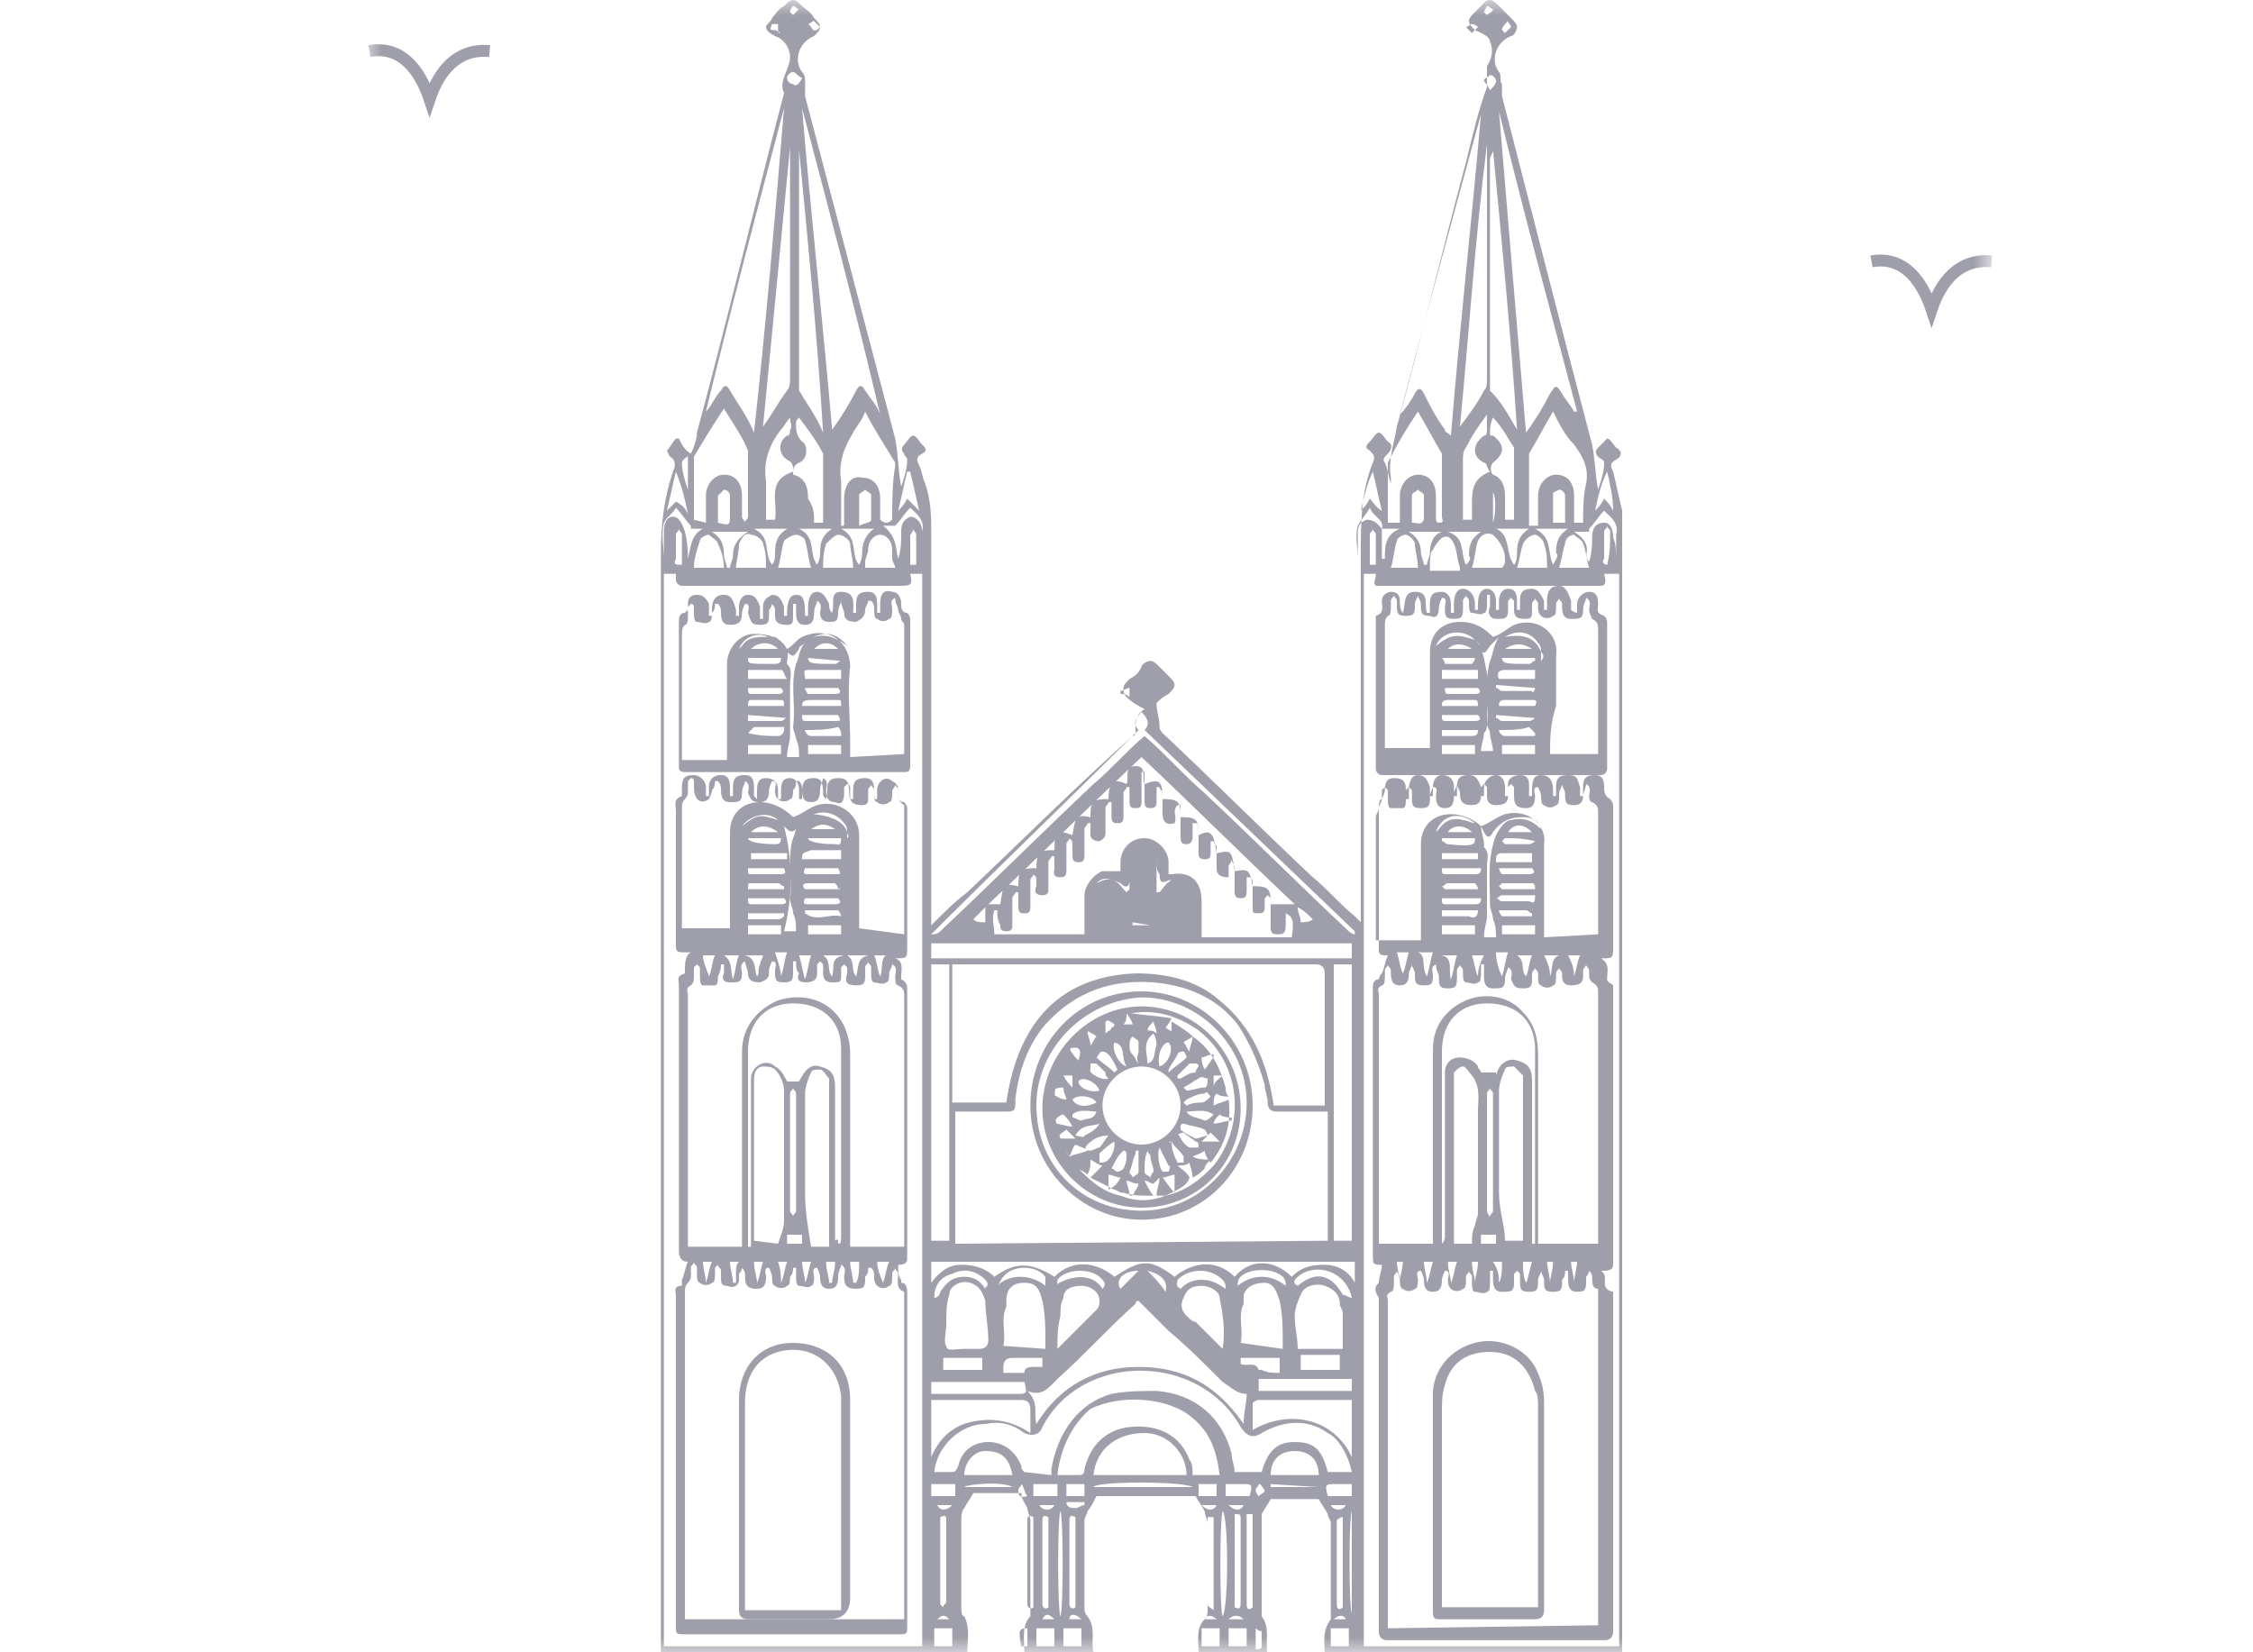 <?xml version="1.0" encoding="utf-8"?>
<!-- Generator: Adobe Illustrator 27.0.0, SVG Export Plug-In . SVG Version: 6.00 Build 0)  -->
<svg version="1.1" id="Layer_1" xmlns="http://www.w3.org/2000/svg" xmlns:xlink="http://www.w3.org/1999/xlink" x="0px" y="0px"
	 viewBox="0 0 75 55" style="enable-background:new 0 0 75 55;" xml:space="preserve">
<style type="text/css">
	.st0{fill:#D9D9D9;filter:url(#Adobe_OpacityMaskFilter);}
	.st1{mask:url(#mask0_1_9558_00000131338204782985403740000014069365200473230760_);}
	.st2{fill:none;stroke:#9E9FAA;stroke-width:0.396;stroke-miterlimit:10;}
	.st3{clip-path:url(#SVGID_00000000187926992492840490000001234407267700371379_);}
	.st4{fill:#9E9FAA;}
</style>
<defs>
	<filter id="Adobe_OpacityMaskFilter" filterUnits="userSpaceOnUse" x="12.2" y="0" width="54" height="55">
		<feColorMatrix  type="matrix" values="1 0 0 0 0  0 1 0 0 0  0 0 1 0 0  0 0 0 1 0"/>
	</filter>
</defs>
<mask maskUnits="userSpaceOnUse" x="12.2" y="0" width="54" height="55" id="mask0_1_9558_00000131338204782985403740000014069365200473230760_">
	<rect class="st0" width="75" height="55"/>
</mask>
<g class="st1">
	<path class="st2" d="M62.3,8.7c1.1-0.2,1.7,0.7,2,1.6c0.3-0.9,0.9-1.7,2-1.6"/>
	<path class="st2" d="M12.3,1.7c1.1-0.2,1.7,0.7,2,1.6c0.3-0.9,0.9-1.7,2-1.6"/>
	<g>
		<defs>
			<rect id="SVGID_1_" x="22" width="32" height="55"/>
		</defs>
		<clipPath id="SVGID_00000084501726847717484010000013138614250439292850_">
			<use xlink:href="#SVGID_1_"  style="overflow:visible;"/>
		</clipPath>
		<g style="clip-path:url(#SVGID_00000084501726847717484010000013138614250439292850_);">
			<path class="st4" d="M23,15.1c0.1-0.2,0.2-0.5,0.2-0.7c1-3.7,1.9-7.5,2.9-11.3c0,0,0,0,0,0c-0.2-0.4,0.2-0.8,0.2-1.2
				c0-0.3-0.2-0.6-0.5-0.7c-0.2-0.1-0.3-0.2-0.3-0.3c0-0.1,0.2-0.2,0.2-0.3c0.1-0.1,0.2-0.3,0.4-0.4C26.2,0.1,26.3,0,26.4,0
				s0.2,0.1,0.3,0.2c0.1,0.1,0.3,0.2,0.4,0.4c0.1,0.1,0.2,0.2,0.2,0.3c0,0.1-0.1,0.2-0.2,0.3c-0.5,0.2-0.7,0.8-0.4,1.2
				c0.1,0.1,0.1,0.2,0.1,0.3c0,0.2,0,0.4,0,0.5c1,3.8,2,7.6,3,11.4c0.1,0.5,0.1,1.1,0.2,1.6c0.1-0.3,0.2-0.6,0.2-0.9
				c0-0.1-0.1-0.1-0.1-0.2c-0.1-0.1-0.1-0.2,0-0.3c0.1-0.1,0.2-0.3,0.3-0.3c0.1,0,0.2,0.2,0.3,0.3c0.1,0.1,0.2,0.2,0,0.3
				c-0.2,0.1-0.2,0.2-0.1,0.4c0.1,0.2,0.1,0.4,0.2,0.6c0.2,0.6,0.2,1.1,0.2,1.7c0,4.2,0,8.4,0,12.6v0.4c0.4-0.4,0.8-0.8,1.2-1.1
				c1.8-1.7,3.6-3.5,5.5-5.2c0.1,0,0.1-0.1,0.1-0.2c0-0.3,0-0.5,0.3-0.7c-0.2-0.1-0.4-0.2-0.6-0.4c-0.1-0.1-0.1-0.2-0.1-0.3
				c0-0.1,0.1-0.2,0.2-0.3c0.2-0.1,0.3-0.2,0.4-0.4c0-0.1,0.2-0.2,0.3-0.2c0.1,0,0.2,0.1,0.3,0.2c0.1,0.1,0.2,0.2,0.3,0.3
				c0.1,0.1,0.2,0.2,0.2,0.3s-0.1,0.2-0.2,0.3c-0.2,0.1-0.3,0.2-0.4,0.3c0,0.3,0.1,0.5,0.1,0.8c0,0.1,0.1,0.2,0.1,0.2
				c1.7,1.6,3.3,3.2,5,4.8c0.5,0.4,0.9,0.9,1.4,1.3c0.1,0.1,0.1,0.1,0.2,0.2v-0.4c0-3.9,0-7.9,0-11.8c0-1.1,0-2.1,0.4-3.1
				c0.1-0.2,0-0.3-0.1-0.4c-0.2-0.1-0.1-0.2,0-0.3c0.1-0.1,0.2-0.3,0.3-0.3c0.1,0,0.2,0.2,0.3,0.3c0.2,0.1,0.1,0.3,0,0.4
				c-0.1,0.1-0.2,0.2-0.1,0.3c0.1,0.2,0.1,0.4,0.2,0.7c0-0.1,0-0.1,0-0.2c-0.1-0.6,0.1-1.1,0.2-1.7c0.8-2.9,1.5-5.8,2.3-8.8
				c0.2-0.8,0.4-1.7,0.7-2.5c0-0.1,0-0.2,0-0.3c0-0.1,0-0.3,0-0.4c0.2-0.3,0.2-0.6,0.1-0.8c0-0.2-0.3-0.3-0.5-0.4
				c-0.1-0.1-0.2-0.2-0.2-0.3c0-0.1,0.1-0.2,0.2-0.3c0.1-0.1,0.3-0.3,0.4-0.4C49.4,0.1,49.5,0,49.6,0c0.1,0,0.2,0.1,0.3,0.2
				c0.1,0.1,0.2,0.2,0.4,0.4c0.1,0.1,0.2,0.2,0.2,0.3c0,0.1-0.1,0.3-0.2,0.3c-0.5,0.2-0.7,0.8-0.4,1.2c0.1,0.1,0,0.3,0.1,0.4
				c0,0.1,0,0.2,0,0.4c1,3.9,2,7.8,3,11.6c0.1,0.5,0.1,1,0.2,1.5c0.1-0.3,0.2-0.6,0.2-0.9c0-0.1-0.1-0.1-0.2-0.2
				c-0.1-0.1-0.1-0.2,0-0.3c0,0,0,0,0,0c0.1-0.1,0.2-0.2,0.3-0.3c0.1,0,0.2,0.2,0.3,0.3c0.2,0.1,0.2,0.3,0,0.4
				c-0.2,0.1-0.2,0.2-0.1,0.4c0.1,0.4,0.2,0.9,0.3,1.3c0,0.1,0,0.3,0,0.4c0,12.4,0,24.9,0,37.3c0,0.1,0,0.2,0,0.4h-9.9
				c0-0.4-0.1-0.8,0.2-1.2c0-0.1,0-0.2,0-0.2c0-1,0-2,0-3c0-0.1-0.1-0.2-0.1-0.3c-0.1-0.2-0.2-0.3-0.3-0.5h-1.6
				c-0.1,0.2-0.2,0.3-0.3,0.5C42,50.3,42,50.4,42,50.6c0,1,0,1.9,0,2.9c0,0.1,0,0.2,0,0.3c0.3,0.4,0.1,0.8,0.2,1.3
				c-0.8,0-1.5,0-2.2,0c0,0-0.1-0.1-0.1-0.1c0-0.4-0.1-0.8,0.2-1.1c0.1-0.1,0.1-0.2,0.1-0.3c0-1,0-1.9,0-2.9c0-0.1-0.1-0.3-0.1-0.4
				c-0.1-0.2-0.2-0.3-0.3-0.5h-3.3c-0.1,0.2-0.2,0.4-0.3,0.5c0,0.1-0.1,0.2-0.1,0.3c0,1,0,2,0,2.9c0,0.1,0,0.2,0.1,0.3
				c0.3,0.4,0.1,0.8,0.2,1.2h-2.3c0-0.4-0.1-0.9,0.2-1.2c0-0.1,0-0.2,0-0.3c0-1,0-1.9,0-2.9c0-0.1-0.1-0.3-0.1-0.4
				c-0.1-0.2-0.2-0.3-0.2-0.5h-1.6c-0.1,0.2-0.2,0.3-0.3,0.5c-0.1,0.1-0.1,0.3-0.1,0.4c0,1,0,1.9,0,2.9c0,0.1,0,0.3,0.1,0.3
				c0.2,0.4,0.1,0.8,0.1,1.2H22v-0.4c0-12.1,0-24.1,0-36.2c0-0.9,0.1-1.8,0.4-2.7c0.1-0.2,0.1-0.4-0.1-0.5c0,0-0.1-0.2-0.1-0.2
				c0.1-0.1,0.2-0.3,0.3-0.4c0,0,0.1,0,0.1,0C22.7,14.8,22.8,15,23,15.1c-0.1,0.1-0.3,0.2-0.3,0.3c0,0.3,0.1,0.6,0.2,0.9l0,0V15.1
				L23,15.1z M46,17.6v1c0,0,0.1,0,0.1,0c0-0.4,0-0.8,0.5-1C46.4,17.6,46.2,17.6,46,17.6c0.1-0.3-0.3-0.4-0.4-0.7
				c-0.1,0.2-0.3,0.4-0.4,0.6c-0.1,0.4,0,0.7,0,1.1c0-0.3,0-0.6,0-0.8c0-0.2,0-0.4,0.3-0.5C45.8,17.3,45.9,17.5,46,17.6L46,17.6z
				 M44.2,41.3V37c-0.6,0-1.1,0-1.7,0c-0.2,0-0.3-0.1-0.3-0.3c0-0.2-0.1-0.4-0.1-0.6c-0.2-0.7-0.5-1.4-0.9-2
				c-0.7-0.9-1.7-1.3-2.8-1.4c-1.4-0.1-2.6,0.3-3.6,1.4c-0.6,0.7-0.9,1.6-1,2.5c0,0.4,0,0.4-0.4,0.4c-0.5,0-1,0-1.6,0v4.4L44.2,41.3
				L44.2,41.3z M30.7,54.8V19.1h-0.4c0.1,0.4,0,0.4-0.4,0.4c-0.2,0-0.3,0-0.5,0c-0.5,0-0.9,0-1.4,0c-0.4,0-0.9,0-1.3,0
				c-0.5,0-0.9,0-1.4,0c-0.4,0-0.8,0-1.3,0c-0.4,0-0.9,0-1.3,0c-0.1,0-0.2-0.1-0.2-0.2c0-0.1,0-0.2,0-0.2h-0.4v35.7L30.7,54.8
				L30.7,54.8z M53.4,19.1c0.1,0.4,0,0.4-0.2,0.4c-0.5,0-0.9,0-1.4,0c-0.5,0-0.9,0-1.4,0c-0.4,0-0.8,0-1.2,0c-0.5,0-0.9,0-1.4,0
				c-0.6,0-1.2,0-1.7,0c-0.1,0-0.3,0-0.3,0c-0.1-0.1,0-0.2,0-0.4h-0.4v35.7h8.5V19.1H53.4L53.4,19.1z M33.5,36.7
				c0.4-2.8,1.9-4.2,4.3-4.3c1,0,2,0.2,2.8,0.9c1.1,0.9,1.6,2.1,1.8,3.5h1.7c0-0.1,0-0.2,0-0.3c0-1.4,0-2.7,0-4.1
				c0-0.2-0.1-0.3-0.3-0.3c-3.9,0-7.9,0-11.8,0c-0.1,0-0.2,0-0.3,0v4.6L33.5,36.7L33.5,36.7z M33.2,30.3c0,0-0.1,0-0.1,0
				c-0.1,0.3,0,0.5,0,0.8h3c0-0.5,0-0.9,0-1.3c0-0.3,0.3-0.7,0.6-0.8c0.2,0,0.4,0,0.6,0c0-0.1,0-0.2,0-0.3c0-0.4,0.3-0.8,0.8-0.8
				c0.4,0,0.8,0.4,0.8,0.8c0,0.1,0,0.2,0,0.4c0.1,0,0.1,0,0.1,0c0.6-0.1,1,0.2,1,0.9c0,0.4,0,0.8,0,1.2h3c0.1-0.6,0-0.7-0.2-0.8
				c0,0.1,0,0.3,0,0.4c0,0.3-0.1,0.3-0.3,0.3c-0.2,0-0.2-0.1-0.2-0.3c0-0.3,0-0.6,0-0.9c0,0-0.1-0.1-0.1-0.1c0,0-0.1,0.1-0.1,0.1
				c0,0.1,0,0.2,0,0.3c0,0.2-0.1,0.2-0.2,0.2c-0.2,0-0.2,0-0.2-0.2c0-0.3,0-0.6,0-0.8c0-0.1,0-0.1-0.1-0.2c0,0-0.1,0-0.1,0
				c0,0.1,0,0.3,0,0.4c0,0.2,0,0.3-0.2,0.3c-0.2,0-0.2-0.1-0.2-0.3c0-0.2,0-0.5,0-0.7c0-0.1-0.1-0.2-0.1-0.3c0,0.1-0.1,0.2-0.1,0.2
				c0,0.1,0,0.2,0,0.4c-0.3,0-0.4-0.1-0.4-0.3c0-0.2,0-0.5,0-0.7c0-0.1-0.1-0.1-0.1-0.2c0,0,0,0-0.1,0c0,0.1,0,0.3,0,0.4
				c0,0.2-0.1,0.2-0.2,0.2c-0.2,0-0.2-0.1-0.2-0.2c0-0.3,0-0.5,0-0.8c0-0.1,0-0.2-0.1-0.2c0,0-0.1,0-0.1,0c0,0.1,0,0.3,0,0.4
				c0,0.1,0,0.3-0.2,0.3c-0.2,0-0.2-0.1-0.2-0.3c0-0.3,0-0.6,0-1c0,0-0.1,0-0.1,0c-0.2,0.2,0,0.4-0.1,0.6c-0.3,0.1-0.4-0.1-0.4-0.3
				c0-0.2,0-0.5,0-0.7c0-0.1-0.1-0.1-0.1-0.2c0,0-0.1,0-0.1,0c0,0.1,0,0.2,0,0.4c0,0.2,0,0.3-0.2,0.3c-0.2,0-0.2-0.1-0.2-0.3
				c0-0.2,0-0.4,0-0.6c0-0.1,0-0.2,0-0.3l-0.1,0c0,0.1,0,0.2,0,0.2c0,0.3,0,0.5,0,0.8c0,0.2-0.1,0.2-0.2,0.2c-0.1,0-0.2,0-0.2-0.2
				c0-0.2,0-0.3,0-0.5c0,0-0.1,0-0.1,0c0,0.1-0.1,0.1-0.1,0.2c0,0.3,0,0.6,0,0.8c0,0.2-0.1,0.2-0.2,0.2c-0.1,0-0.2,0-0.2-0.2
				c0-0.2,0-0.3,0-0.5c0,0-0.1,0-0.1,0c0,0.1-0.1,0.1-0.1,0.2c0,0.3,0,0.5,0,0.8c0,0.1,0,0.2-0.2,0.3c-0.2,0-0.3-0.1-0.3-0.2
				c0-0.1,0-0.3,0-0.4c0,0-0.1,0-0.1,0c0,0.1-0.1,0.1-0.1,0.2c0,0.3,0,0.5,0,0.8c0,0.2,0,0.3-0.2,0.3c-0.2,0-0.2-0.1-0.2-0.3
				c0-0.1,0-0.2,0-0.3c0-0.1,0-0.1-0.1-0.2c0,0.1-0.1,0.1-0.1,0.2c0,0.3,0,0.5,0,0.8c0,0.2,0,0.3-0.2,0.3c-0.3,0-0.2-0.2-0.2-0.3
				c0-0.1,0-0.2,0-0.4c0,0-0.1,0-0.1,0c0,0.1-0.1,0.1-0.1,0.2c0,0.3,0,0.5,0,0.8c0,0.2,0,0.3-0.2,0.3c-0.2,0-0.3-0.1-0.2-0.3
				c0-0.1,0-0.2,0-0.2c0-0.1,0-0.1-0.1-0.2c0,0.1-0.1,0.1-0.1,0.2c0,0.3,0,0.6,0,0.9c0,0.2-0.1,0.2-0.2,0.2c-0.1,0-0.2,0-0.2-0.2
				c0-0.2,0-0.3,0-0.5c0,0,0,0-0.1,0c0,0.1-0.1,0.1-0.1,0.2c0,0.3,0,0.6,0,0.8c0,0.2,0,0.3-0.2,0.3c-0.2,0-0.2-0.1-0.2-0.2
				C33.2,30.6,33.2,30.5,33.2,30.3L33.2,30.3z M35,49.1c0-0.1,0-0.1,0-0.2c0.2-1.2,0.9-2.2,2-2.5c0.5-0.1,1-0.1,1.5-0.1
				c1.3,0.1,2.2,0.9,2.5,2.1c0,0.2,0.1,0.4,0.1,0.6H42c0.2-0.7,0.5-1,1.1-1c0.6,0,0.9,0.2,1.1,1h0.8c-0.1-0.5-0.4-1.1-0.8-1.3
				c-0.7-0.5-1.5-0.4-2.2,0c-0.3,0.2-0.5,0.1-0.7-0.2c-1.4-2.5-5.3-2.5-6.6,0c-0.1,0.3-0.4,0.3-0.6,0.2c-0.4-0.3-0.8-0.4-1.3-0.3
				c-0.8,0-1.6,0.7-1.7,1.6c0.2,0,0.4,0,0.5,0c0.2,0,0.2,0,0.3-0.2c0.1-0.5,0.5-0.8,1-0.8c0.5,0,0.9,0.3,1.1,0.8
				c0,0.1,0,0.1,0.1,0.2L35,49.1L35,49.1z M29.3,13.8C29.3,13.8,29.4,13.8,29.3,13.8c-0.8-3.4-1.7-6.8-2.6-10.2c0,0,0,0,0,0
				c0.3,3.6,0.7,7.2,1,10.7c0.3-0.4,0.6-0.9,0.8-1.3c0.1-0.2,0.2-0.2,0.3,0C29,13.3,29.2,13.5,29.3,13.8L29.3,13.8z M25.1,14.4
				C25.2,14.4,25.2,14.4,25.1,14.4c0.4-3.6,0.7-7.2,1-10.8c0,0,0,0,0,0c-0.9,3.4-1.8,6.8-2.6,10.1c0.2-0.2,0.3-0.5,0.5-0.7
				c0.1-0.2,0.2-0.2,0.3,0C24.6,13.5,24.9,13.9,25.1,14.4L25.1,14.4z M49.9,3.7C49.9,3.7,49.8,3.7,49.9,3.7
				c0.3,3.6,0.6,7.2,0.9,10.7c0.3-0.4,0.6-0.9,0.8-1.3c0.2-0.3,0.2-0.3,0.4,0c0.1,0.2,0.3,0.4,0.4,0.6c0,0,0,0,0.1,0
				C51.6,10.3,50.7,7,49.9,3.7z M49.3,3.8C49.3,3.8,49.3,3.8,49.3,3.8c-0.9,3.3-1.8,6.6-2.7,10c0.2-0.2,0.4-0.5,0.5-0.7
				c0.1-0.2,0.2-0.2,0.3,0c0.2,0.4,0.4,0.8,0.7,1.2c0,0.1,0.1,0.1,0.2,0.2C48.6,10.8,49,7.3,49.3,3.8L49.3,3.8z M34.5,47.4
				c0.8-1.3,2-1.9,3.4-1.9c1.5,0,2.6,0.6,3.5,1.9c0-0.4,0.1-0.7,0.1-1c-0.3,0-0.5-0.2-0.8-0.4c-0.6-0.6-1.2-1.2-1.8-1.7
				c-0.3-0.3-0.7-0.7-1-1c-0.1,0-0.1,0.1-0.1,0.1c-0.9,0.8-1.7,1.7-2.6,2.5c-0.3,0.3-0.5,0.6-1,0.4C34.6,46.7,34.4,47,34.5,47.4
				L34.5,47.4z M45,31.4H31v0.5H45V31.4z M35.2,49.1c0.3,0,0.5,0,0.7,0c0.1,0,0.2,0,0.2-0.2c0.2-0.8,0.7-1.3,1.5-1.4
				c1-0.1,1.7,0.3,2,1.1c0.1,0.1,0.1,0.3,0.1,0.5h0.9c-0.1-0.8-0.3-1.4-0.9-1.9c-0.8-0.7-2.4-0.8-3.4-0.3
				C35.7,47.4,35.3,48.2,35.2,49.1L35.2,49.1z M45,41.3v-9.2h-0.6v9.2H45z M31.6,41.3v-9.2H31v9.2H31.6z M43,42.5
				c0.3-0.3,0.6-0.4,1.1-0.4c0.4,0,0.8,0.2,1,0.6v-0.7H31v0.7c0.3-0.4,0.6-0.6,1-0.6c0.4,0,0.8,0.1,1.1,0.4c0.7-0.5,1.2-0.5,2,0
				c0.6-0.6,1.4-0.5,2,0c0.9-0.6,1.2-0.6,2,0c0.6-0.5,1.4-0.6,2,0C41.6,41.9,42.4,41.9,43,42.5L43,42.5z M48.6,14.2
				C48.6,14.2,48.6,14.2,48.6,14.2c0.3-0.4,0.6-0.8,0.8-1.2c0.1-0.1,0.1-0.2,0.1-0.4c0-2.5,0-5,0-7.5c0-0.1,0-0.2,0-0.3c0,0,0,0,0,0
				C49.1,8,48.9,11.1,48.6,14.2L48.6,14.2z M26.3,4.9C26.3,4.9,26.3,4.9,26.3,4.9c-0.3,3.1-0.6,6.2-0.9,9.3c0.3-0.4,0.5-0.8,0.8-1.2
				c0.1-0.1,0.1-0.3,0.1-0.4c0-2.5,0-4.9,0-7.4L26.3,4.9L26.3,4.9z M26.6,5C26.6,5,26.6,5,26.6,5c0,0.1,0,0.2,0,0.3c0,2.5,0,5,0,7.5
				c0,0.1,0,0.1,0,0.2c0.3,0.5,0.6,0.9,0.8,1.4c0,0,0,0,0,0C27.2,11.1,26.9,8.1,26.6,5z M50.5,14.3C50.5,14.3,50.5,14.3,50.5,14.3
				C50.3,11.2,50,8.1,49.7,5c0,0.1-0.1,0.2-0.1,0.3c0,2.5,0,4.9,0,7.4c0,0.1,0,0.2,0,0.3C50,13.4,50.2,13.8,50.5,14.3L50.5,14.3z
				 M36.4,49.1h3.1c0-0.7-0.6-1.4-1.4-1.4C37.2,47.7,36.5,48.2,36.4,49.1z M46.6,17.4C46.6,17.4,46.6,17.3,46.6,17.4
				c0-0.3,0-0.6,0-0.9c0-0.4,0.3-0.7,0.6-0.7c0.4,0,0.6,0.3,0.6,0.7c0,0.2,0,0.4,0,0.7c0,0.1,0,0.2,0.1,0.2c0.2,0,0.1-0.1,0.1-0.2
				c0-0.6,0-1.3,0-1.9c0-0.1,0-0.1,0-0.2c-0.3-0.5-0.5-0.9-0.8-1.4c-0.4,0.6-0.7,1.1-1,1.7c0,0,0,0.1,0,0.1c0,0.6,0,1.3,0,1.9
				L46.6,17.4L46.6,17.4z M28.1,17.4C28.1,17.4,28.1,17.3,28.1,17.4c0-0.3,0-0.6,0-0.8c0-0.4,0.2-0.8,0.6-0.7c0.4,0,0.6,0.3,0.6,0.7
				c0,0.2,0,0.5,0,0.7c0,0,0.1,0.1,0.2,0.1c0.1,0,0.2-0.1,0.2-0.1c0-0.6,0-1.2,0.1-1.8c0,0,0-0.1,0-0.1c-0.3-0.5-0.7-1.1-1-1.7
				c-0.1,0.3-0.3,0.5-0.4,0.7c-0.3,0.5-0.5,1-0.4,1.6c0,0.5,0,1,0,1.5H28.1L28.1,17.4z M23.5,17.4c0-0.3,0-0.6,0-0.9
				c0-0.4,0.3-0.7,0.6-0.7c0.4,0,0.6,0.3,0.6,0.7c0,0.2,0,0.5,0,0.7c0,0.1,0.1,0.1,0.1,0.2c0-0.1,0.1-0.1,0.1-0.2c0-0.7,0-1.3,0-2
				c0-0.1,0-0.1,0-0.2c-0.2-0.5-0.5-0.9-0.8-1.4c-0.4,0.6-0.7,1.1-1,1.6c0,0,0,0.1,0,0.1c0,0.7,0,1.3,0,2L23.5,17.4L23.5,17.4z
				 M51.2,17.4C51.3,17.3,51.3,17.3,51.2,17.4c0-0.3,0-0.6,0-0.9c0-0.4,0.3-0.7,0.6-0.7c0.4,0,0.6,0.3,0.6,0.7c0,0.3,0,0.6,0,0.9
				h0.3c0-0.4,0-0.9,0.1-1.3c0.1-0.5-0.1-0.9-0.4-1.3c-0.3-0.3-0.5-0.7-0.7-1.1c-0.3,0.5-0.5,0.9-0.8,1.4c0,0.1,0,0.1,0,0.2
				c0,0.7,0,1.4,0,2.1c0,0,0,0.1,0,0.1H51.2L51.2,17.4z M43.1,30.1c-1.7-1.6-3.4-3.3-5.1-4.9c-1.7,1.6-3.4,3.3-5.1,4.9
				c0.2,0,0.3,0,0.4,0c0.1-0.7,0.1-0.7,0.6-0.6c0-0.2,0-0.4,0.1-0.5c0.1-0.1,0.3-0.1,0.5-0.1c0-0.1,0-0.4,0.1-0.5
				c0.1-0.1,0.3-0.1,0.5-0.1c0-0.6,0.1-0.7,0.6-0.5c0.1-0.6,0.1-0.7,0.6-0.6c0-0.2,0-0.4,0.1-0.5c0.1-0.1,0.3-0.1,0.5-0.1
				c0-0.6,0.2-0.7,0.6-0.5c0.1-0.2-0.1-0.6,0.3-0.6c0.4,0,0.2,0.4,0.3,0.6c0.5-0.2,0.6-0.1,0.6,0.5c0.2,0,0.4,0,0.5,0.1
				c0.1,0.1,0.1,0.3,0.1,0.5c0.2,0,0.4,0,0.5,0.1c0.1,0.1,0.1,0.3,0.1,0.5c0.4-0.2,0.5-0.1,0.6,0.6c0.5-0.1,0.5-0.1,0.6,0.6
				c0.5-0.1,0.5,0,0.6,0.5c0.2,0,0.4,0,0.5,0.1c0.1,0.1,0.1,0.3,0.1,0.5C42.8,30.1,42.9,30.1,43.1,30.1L43.1,30.1z M43.2,44.9h1.5
				c0-0.4,0-0.7,0-1.1c0,0,0-0.1,0-0.1c0-0.1-0.1-0.2-0.1-0.3c0-0.3-0.2-0.5-0.5-0.6c-0.3-0.1-0.7,0-0.8,0.3
				c-0.1,0.2-0.2,0.5-0.2,0.7C43.1,44.2,43.2,44.5,43.2,44.9L43.2,44.9z M45,48.5v-1.9c-1.1,0-2.1,0-3.1,0c-0.1,0-0.2,0.1-0.2,0.1
				c0,0.3,0,0.6,0,0.9C42.9,46.9,44.4,47.2,45,48.5L45,48.5z M32.1,44.9C32.1,44.9,32.1,44.9,32.1,44.9c0.2,0,0.3,0,0.5,0
				c0.2,0,0.3-0.1,0.3-0.3c0-0.4-0.1-0.9-0.1-1.3c-0.1-0.3-0.2-0.5-0.5-0.6c-0.3-0.1-0.7,0.1-0.7,0.4c-0.1,0.3-0.1,0.6-0.1,1
				c0,0.2-0.1,0.6,0,0.7C31.5,45,31.8,44.9,32.1,44.9L32.1,44.9z M42.7,44.9c0-0.1,0-0.2,0-0.3c0-0.4,0-0.8-0.1-1.3
				c-0.1-0.3-0.2-0.6-0.5-0.6c-0.3,0-0.6,0.1-0.7,0.4c0,0.1,0,0.2,0,0.3c-0.2,0.4,0,0.9-0.1,1.3L42.7,44.9L42.7,44.9z M31,46.6v1.9
				c0.3-0.7,0.8-1.1,1.5-1.2c0.6-0.1,1.2,0,1.8,0.4c0-0.3,0-0.5,0-0.8c0-0.2-0.1-0.3-0.3-0.3c-0.9,0-1.9,0-2.8,0
				C31.1,46.6,31.1,46.6,31,46.6L31,46.6z M34.8,44.9c0-0.1,0-0.2,0-0.3c0-0.4,0-0.8-0.1-1.3c-0.1-0.4-0.2-0.6-0.6-0.6
				c-0.4,0-0.6,0.2-0.6,0.6c0,0.1,0,0.1,0,0.2c-0.2,0.4,0,0.9-0.1,1.3L34.8,44.9L34.8,44.9z M31,31.1C31,31.1,31,31.1,31,31.1
				c0.1,0,0.2,0,0.3-0.1c1.7-1.6,3.4-3.3,5.1-4.9c0.6-0.5,1.1-1.1,1.7-1.6c0.7,0.6,1.3,1.3,2,1.9c1.6,1.5,3.2,3.1,4.8,4.6
				c0.1,0.1,0.2,0.1,0.2,0.1c0,0,0,0,0-0.1c-2.3-2.2-4.6-4.4-7-6.7c0.2-0.2,0.1-0.4-0.1-0.6c-0.2,0.2-0.3,0.4-0.1,0.6
				C35.6,26.6,33.3,28.8,31,31.1L31,31.1z M35.2,44.9c0.5-0.5,0.9-0.9,1.3-1.3c0.1-0.1,0.1-0.2,0.1-0.3c0-0.3-0.3-0.5-0.6-0.5
				c-0.3,0-0.6,0.1-0.6,0.4c-0.1,0.2-0.1,0.4-0.1,0.6C35.2,44.2,35.2,44.5,35.2,44.9L35.2,44.9z M40.7,44.9
				C40.7,44.8,40.8,44.8,40.7,44.9c0.1-0.6,0-1.2-0.1-1.7c0-0.2-0.3-0.4-0.6-0.4c-0.3,0-0.5,0.1-0.6,0.4c-0.1,0.2-0.1,0.4,0.1,0.6
				c0.1,0.1,0.2,0.2,0.3,0.2C40.1,44.3,40.4,44.6,40.7,44.9z M26.3,13.9C26.3,13.9,26.3,13.9,26.3,13.9c-0.1,0.1-0.2,0.3-0.3,0.4
				c-0.4,0.5-0.6,1.1-0.5,1.7c0,0.4,0,0.9,0,1.3h0.3c0.1-0.6-0.3-1.3,0.6-1.6c0-0.2,0-0.3-0.2-0.4c-0.3-0.2-0.3-0.6,0-0.8
				c0.1,0,0.1-0.1,0.1-0.2C26.4,14.2,26.3,14.1,26.3,13.9L26.3,13.9z M49.5,13.8C49.5,13.8,49.4,13.8,49.5,13.8
				c-0.3,0.4-0.5,0.7-0.7,1.1c-0.1,0.1-0.1,0.3-0.1,0.4c0,0.5,0,1.1,0,1.6c0,0.1,0,0.3,0,0.4h0.3c0-0.2,0-0.4,0-0.6
				c0-0.5,0.1-0.8,0.6-1c-0.1-0.1-0.1-0.3-0.2-0.3c-0.4-0.2-0.4-0.6,0-0.9c0.1,0,0.1-0.1,0.1-0.2C49.5,14.2,49.5,14,49.5,13.8z
				 M45,45.9h-3.1v0.4H45V45.9z M31,46.4c0.1,0,0.2,0,0.3,0c0.8,0,1.7,0,2.5,0c0.4,0,0.4,0,0.3-0.4H31V46.4z M49.7,13.9
				C49.7,13.9,49.7,13.9,49.7,13.9c-0.1,0.2-0.1,0.4-0.1,0.5c0,0.1,0,0.1,0.1,0.1c0.4,0.3,0.4,0.6,0,0.9c-0.1,0.1-0.1,0.3,0,0.4
				c0.3,0.1,0.4,0.4,0.4,0.7c0,0.3,0,0.6,0,0.8h0.3c0,0,0-0.1,0-0.1c0-0.7,0-1.4,0-2.1c0-0.1,0-0.1,0-0.2
				C50.2,14.6,50,14.2,49.7,13.9L49.7,13.9z M27.1,17.4h0.3c0-0.7,0-1.5,0-2.2c0,0,0-0.1,0-0.1c-0.2-0.4-0.5-0.8-0.8-1.2
				c-0.1,0.1-0.1,0.1-0.1,0.2c0,0.2,0,0.4,0.2,0.6c0.2,0.1,0.2,0.6-0.1,0.7c-0.2,0.1-0.2,0.2-0.2,0.4c0.4,0.1,0.5,0.4,0.5,0.8
				C27.1,16.9,27.1,17.1,27.1,17.4L27.1,17.4z M42.3,49.1h1.6c0-0.5-0.3-0.8-0.8-0.8C42.6,48.3,42.3,48.6,42.3,49.1L42.3,49.1z
				 M33.7,49.1c-0.1-0.6-0.4-0.8-0.9-0.8c-0.4,0-0.7,0.4-0.7,0.8H33.7L33.7,49.1z M27,18.9c-0.1-0.3-0.1-0.6-0.2-0.9
				c0-0.1-0.2-0.2-0.3-0.2c-0.1,0-0.3,0.1-0.4,0.2c-0.1,0.3-0.1,0.6-0.2,0.9H27L27,18.9z M49,18.9c0.4,0,0.7,0,1,0
				c0,0,0.1-0.1,0.1-0.2c0-0.2,0-0.3-0.1-0.5c-0.1-0.2-0.2-0.3-0.3-0.4c-0.2-0.1-0.4,0-0.5,0.2C49.1,18.3,49.1,18.6,49,18.9L49,18.9
				z M51.5,18.9c0-0.3,0-0.5-0.1-0.8c0-0.1-0.2-0.3-0.3-0.3c-0.1,0-0.3,0.1-0.4,0.3c-0.1,0.3-0.1,0.5-0.2,0.8H51.5L51.5,18.9z
				 M47.2,18.9c0-0.3-0.1-0.6-0.1-0.8c0-0.1-0.2-0.3-0.3-0.3c-0.1,0-0.3,0.1-0.3,0.2c-0.1,0.3-0.1,0.6-0.2,0.9H47.2z M27.4,18.9h1
				c0-0.3-0.1-0.6-0.1-0.8c0-0.1-0.2-0.3-0.4-0.3c-0.1,0-0.3,0.2-0.4,0.3C27.4,18.4,27.4,18.7,27.4,18.9L27.4,18.9z M24.5,18.9h1
				c0-0.3,0-0.5-0.1-0.8c0-0.1-0.2-0.3-0.4-0.3c-0.2-0.1-0.3,0.1-0.4,0.3C24.6,18.4,24.5,18.7,24.5,18.9L24.5,18.9z M48.6,18.9
				c-0.1-0.3-0.1-0.6-0.2-0.8c-0.1-0.2-0.2-0.3-0.4-0.2c-0.1,0.1-0.2,0.2-0.3,0.4c-0.1,0.1-0.1,0.3-0.1,0.5c0,0.1,0,0.1,0,0.2H48.6
				L48.6,18.9z M24.1,18.9c0-0.3-0.1-0.6-0.2-0.8c0-0.1-0.2-0.2-0.3-0.3c-0.1,0-0.3,0.1-0.3,0.2c-0.1,0.3-0.2,0.6-0.2,0.9H24.1
				L24.1,18.9z M52.9,18.9c-0.1-0.3-0.1-0.6-0.2-0.8c0-0.1-0.2-0.2-0.3-0.3c-0.1,0-0.3,0.1-0.3,0.3c-0.1,0.3-0.1,0.5-0.2,0.8
				c0,0,0,0,0,0L52.9,18.9L52.9,18.9z M29.8,18.9c0-0.1-0.1-0.2-0.1-0.3c0-0.1,0-0.2,0-0.3c0-0.3-0.2-0.5-0.4-0.5
				c-0.2,0-0.4,0.2-0.4,0.5c0,0.1-0.1,0.3-0.1,0.4c0,0.1,0,0.2,0,0.2L29.8,18.9L29.8,18.9z M34.9,53.5v-3c-0.2-0.1-0.2,0-0.2,0.2
				c0,0.9,0,1.8,0,2.7C34.7,53.5,34.8,53.6,34.9,53.5L34.9,53.5z M34.4,53.5v-3c-0.2-0.1-0.2,0-0.2,0.2c0,0.9,0,1.8,0,2.7
				C34.2,53.5,34.3,53.6,34.4,53.5L34.4,53.5z M40.4,50.5h-0.2c0,1,0,2,0,2.9c0,0.1,0.1,0.1,0.2,0.2c0,0,0,0,0-0.1L40.4,50.5
				L40.4,50.5z M35.8,53.5v-3c-0.2-0.1-0.2,0-0.2,0.2c0,0.9,0,1.8,0,2.7C35.6,53.5,35.7,53.6,35.8,53.5z M44.7,50.5
				C44.7,50.5,44.6,50.5,44.7,50.5c-0.1,0-0.2,0.1-0.2,0.1c0,0.9,0,1.8,0,2.8c0,0.2,0.1,0.2,0.2,0.1V50.5z M41.5,50.5c0,1,0,2,0,2.9
				c0,0.2,0.1,0.2,0.2,0.1v-3.1H41.5L41.5,50.5z M41.1,53.5c0.2,0.1,0.2,0,0.2-0.2c0-0.9,0-1.8,0-2.7c0-0.2,0-0.2-0.2-0.2V53.5z
				 M31,41.6C31,41.6,31,41.6,31,41.6l14,0c0,0,0,0,0,0H31L31,41.6z M40.7,50.3c-0.1,0.3-0.1,3.3,0,3.5
				C40.9,53.5,40.9,50.5,40.7,50.3z M44.6,45.6v-0.5h-1.3v0.5H44.6z M31.4,45.6h1.3v-0.4h-1.3V45.6z M31.3,50.5c0,0.9,0,1.8,0,2.7
				c0,0.1,0,0.2,0,0.2c0,0,0.1,0.1,0.1,0.1c0-0.1,0.1-0.1,0.1-0.2c0-0.9,0-1.8,0-2.7C31.5,50.5,31.5,50.4,31.3,50.5L31.3,50.5z
				 M33.4,45.7c0.2,0,0.4,0,0.6,0c0,0,0.1,0,0.1,0c0-0.2,0.2-0.2,0.3-0.2c0.1,0,0.2,0,0.3,0c0-0.1,0-0.2,0-0.3c-0.4,0-0.7,0-1,0
				c-0.2,0-0.3,0.1-0.3,0.3C33.4,45.5,33.4,45.6,33.4,45.7L33.4,45.7z M42.6,45.7v-0.5h-1.3c0,0.1,0,0.2,0,0.2
				c0.2,0.1,0.5-0.1,0.6,0.2c0,0,0.1,0,0.1,0C42.2,45.7,42.4,45.7,42.6,45.7z M24.9,17.7h-1.2c0.3,0.2,0.4,0.4,0.4,0.8
				c0,0.1,0.1,0.3,0.1,0.4c0,0,0,0,0.1,0c0-0.1,0.1-0.3,0.1-0.4C24.4,18.1,24.6,17.9,24.9,17.7L24.9,17.7z M48,17.7h-1.1
				c0.3,0.2,0.4,0.4,0.4,0.7c0,0.1,0.1,0.3,0.1,0.4l0.1,0c0-0.1,0.1-0.3,0.1-0.4C47.6,18.1,47.7,17.8,48,17.7L48,17.7z M28.6,18.8
				c0.1-0.2,0.1-0.3,0.1-0.4c0-0.3,0.1-0.6,0.4-0.8H28C28.6,17.9,28.3,18.5,28.6,18.8L28.6,18.8z M25.7,18.8
				c0.1-0.1,0.1-0.3,0.1-0.4c0-0.4,0.1-0.6,0.4-0.8h-1.1C25.7,17.9,25.4,18.4,25.7,18.8z M35.3,53.8c0.1-0.2,0.1-3.3,0-3.5
				C35.2,50.5,35.2,53.6,35.3,53.8z M27.2,18.8c0.1-0.2,0.1-0.3,0.1-0.4c0-0.4,0.1-0.6,0.4-0.8h-1.1C27.2,17.9,26.9,18.4,27.2,18.8
				L27.2,18.8z M48.8,18.8c0.1-0.1,0.2-0.2,0.1-0.3c0-0.4,0.1-0.6,0.4-0.8h-1.1C48.8,17.9,48.6,18.4,48.8,18.8L48.8,18.8z
				 M51.7,18.8c0.1-0.2,0.2-0.3,0.1-0.4c0-0.4,0.1-0.6,0.4-0.8h-1.1C51.7,17.9,51.5,18.4,51.7,18.8z M49.8,17.6
				c0.5,0.2,0.3,0.8,0.6,1.2c0.1-0.1,0.1-0.3,0.1-0.4c0-0.4,0.1-0.6,0.4-0.8H49.8z M36.4,49.5h3.3C39.4,49.3,36.5,49.3,36.4,49.5z
				 M32.8,42.9C32.8,42.8,32.9,42.8,32.8,42.9c0.1-0.1,0.1-0.2,0-0.3c-0.3-0.3-0.7-0.4-1.1-0.2c-0.4,0.1-0.6,0.4-0.6,0.8
				c0.1,0,0.2-0.1,0.2-0.2c0.2-0.3,0.4-0.5,0.8-0.5C32.4,42.5,32.6,42.6,32.8,42.9L32.8,42.9z M45,43.2c-0.2-0.9-1.2-1.2-1.8-0.7
				c-0.1,0.1-0.2,0.2,0,0.3c0,0,0,0,0,0c0.6-0.5,1.1-0.4,1.5,0.3C44.8,43.1,44.9,43.2,45,43.2L45,43.2z M53.8,18.7
				C53.8,18.7,53.8,18.7,53.8,18.7c0-0.3,0-0.6,0-0.9c0.1-0.4-0.2-0.6-0.4-0.8c-0.2,0.2-0.3,0.4-0.5,0.6c0,0,0,0,0,0.1h-0.5
				c0.3,0.2,0.5,0.4,0.4,0.8c0,0.1,0.1,0.2,0.1,0.2c0.1-0.3,0.1-0.6,0.1-0.8c0-0.3,0.1-0.5,0.4-0.5c0.2,0,0.3,0.2,0.3,0.5
				C53.8,18.1,53.8,18.4,53.8,18.7L53.8,18.7z M22.9,18.6C22.9,18.6,23,18.6,22.9,18.6c0.1-0.4,0.1-0.8,0.5-1H23c0,0,0,0,0-0.1
				c-0.2-0.2-0.3-0.4-0.5-0.6c-0.1,0.2-0.3,0.3-0.4,0.5c-0.1,0.4,0,0.8,0,1.2c0-0.3,0-0.6,0-0.9c0-0.3,0.1-0.5,0.3-0.5
				c0.2,0,0.3,0.2,0.4,0.5C22.9,18.1,22.9,18.4,22.9,18.6L22.9,18.6z M29.9,18.6C29.9,18.6,30,18.6,29.9,18.6
				c0.1-0.3,0.1-0.6,0.1-0.9c0-0.3,0.1-0.4,0.3-0.5c0.2,0,0.4,0.2,0.4,0.5c0,0.3,0,0.6,0,0.9c0-0.3,0-0.6,0-0.9
				c0.1-0.4-0.2-0.6-0.4-0.8c-0.2,0.2-0.3,0.4-0.5,0.6h-0.4C29.9,17.9,29.8,18.3,29.9,18.6L29.9,18.6z M23.9,17.4
				c0.4,0.1,0.4,0.1,0.4-0.3c0-0.2,0-0.4,0-0.6c0-0.1-0.1-0.2-0.2-0.2c-0.1,0.1-0.2,0.2-0.2,0.2C23.9,16.8,23.9,17.1,23.9,17.4z
				 M31.1,54.2v0.6h0.6v-0.6H31.1z M47,17.4c0.2,0,0.3,0.1,0.4-0.1c0-0.3,0-0.5,0-0.8c0-0.1-0.1-0.1-0.2-0.2
				c-0.1,0.1-0.2,0.1-0.2,0.2C47,16.8,47,17.1,47,17.4L47,17.4z M28.6,17.5c0.2-0.1,0.4-0.1,0.4-0.2c0-0.3,0-0.6,0-0.8
				c0-0.1-0.1-0.1-0.2-0.2c-0.1,0.1-0.2,0.1-0.2,0.2C28.6,16.8,28.6,17.1,28.6,17.5z M52.1,17.4c0-0.3,0-0.6,0-0.9
				c0-0.1-0.1-0.2-0.2-0.2c0,0-0.2,0.1-0.2,0.1c0,0.3,0,0.7,0,1L52.1,17.4L52.1,17.4z M45.7,15.7L45.7,15.7
				c-0.2,0.4-0.3,0.9-0.4,1.3c0,0,0,0,0,0c0.1-0.1,0.2-0.2,0.3-0.4c0.1,0.1,0.2,0.3,0.4,0.4C45.9,16.6,45.8,16.1,45.7,15.7
				L45.7,15.7z M22.9,17.1c-0.1-0.5-0.2-0.9-0.4-1.4c0,0,0,0,0,0c-0.1,0.4-0.2,0.9-0.3,1.3l0,0c0.1-0.1,0.2-0.2,0.3-0.3
				C22.7,16.8,22.8,16.9,22.9,17.1L22.9,17.1z M36.7,42.9C36.7,42.9,36.8,42.9,36.7,42.9c0.1-0.1,0.1-0.2,0-0.3
				c-0.3-0.4-1.2-0.4-1.5,0c0,0.1,0,0.2-0.1,0.2C35.7,42.4,36.4,42.4,36.7,42.9z M53.5,15.7C53.5,15.7,53.4,15.7,53.5,15.7
				c-0.2,0.4-0.3,0.8-0.4,1.3c0,0,0,0,0,0c0.1-0.1,0.2-0.2,0.3-0.4c0.1,0.1,0.2,0.2,0.3,0.4c0,0,0,0,0,0
				C53.7,16.6,53.6,16.1,53.5,15.7L53.5,15.7z M30.6,17C30.7,17,30.7,17,30.6,17c-0.1-0.4-0.2-0.9-0.3-1.3c0,0,0,0-0.1,0
				c-0.1,0.4-0.2,0.9-0.3,1.3c0,0,0,0,0,0c0.1-0.1,0.2-0.2,0.3-0.4C30.4,16.8,30.5,16.9,30.6,17L30.6,17z M39.3,42.9
				c0.2-0.2,0.4-0.3,0.7-0.3c0.3,0,0.5,0.1,0.8,0.3c0-0.1,0-0.2-0.1-0.3c-0.4-0.4-1.1-0.4-1.5,0C39.2,42.7,39.1,42.8,39.3,42.9
				L39.3,42.9z M44.9,54.8v-0.6h-0.6v0.6H44.9z M40.9,54.2v0.6h0.6v-0.6H40.9z M40.6,54.8v-0.6H40v0.6H40.6z M36,54.2h-0.6v0.6H36
				V54.2z M35.1,54.2h-0.6v0.6h0.6V54.2z M33.2,42.8C33.3,42.8,33.3,42.8,33.2,42.8c0.4-0.4,1.1-0.4,1.6,0c0-0.1,0-0.2,0-0.3
				c-0.3-0.4-1.1-0.4-1.4,0C33.3,42.6,33.3,42.7,33.2,42.8z M34.4,49.4v0.4h0.8v-0.4H34.4z M41.2,42.8L41.2,42.8
				c0.5-0.4,1.1-0.4,1.6,0c0-0.1,0-0.2-0.1-0.3c-0.3-0.3-1.1-0.3-1.4,0C41.2,42.6,41.2,42.7,41.2,42.8z M45,49.8v-0.4
				c0,0-0.1,0-0.1,0c-0.1,0-0.3,0-0.4,0c-0.4,0-0.4,0-0.3,0.4H45z M40.8,49.4v0.4h0.8c0.1-0.4,0.1-0.4-0.3-0.4
				C41.1,49.4,40.9,49.4,40.8,49.4L40.8,49.4z M31,49.4v0.4h0.8v-0.4H31z M45,50.3c-0.1,0.2-0.1,3.2,0,3.4V50.3z M31,53.7
				C31,53.7,31,53.7,31,53.7l0-3.4c0,0,0,0,0,0V53.7z M39.9,49.8h0.6v-0.4h-0.6V49.8z M36.1,49.4h-0.6v0.4h0.6V49.4z M30.5,18.8
				c0-0.3,0-0.7,0-1c0-0.1-0.1-0.1-0.1-0.2c0,0.1-0.1,0.2-0.1,0.2c0,0.3,0,0.6,0,0.9c0,0,0,0,0,0.1L30.5,18.8L30.5,18.8z M22.7,18.8
				c0-0.3,0-0.7,0-1c0-0.1-0.1-0.1-0.1-0.2c0,0.1-0.1,0.1-0.1,0.2c0,0.3,0,0.5,0,0.8C22.4,18.8,22.5,18.8,22.7,18.8z M45.8,18.8
				c0-0.3,0-0.7,0-1c0-0.1-0.1-0.1-0.1-0.2c0,0.1-0.1,0.1-0.1,0.2c0,0.3,0,0.6,0,1c0,0,0,0,0,0L45.8,18.8L45.8,18.8z M53.5,18.8
				C53.5,18.8,53.5,18.8,53.5,18.8c0.1-0.4,0.1-0.7,0.1-1.1c0-0.1-0.1-0.1-0.1-0.2c0,0.1-0.1,0.1-0.1,0.2c0,0.3,0,0.6,0,0.9
				C53.3,18.7,53.4,18.8,53.5,18.8L53.5,18.8z M43.9,49.5C43.9,49.4,43.9,49.4,43.9,49.5l-1.6-0.1c0,0,0,0,0,0.1H43.9z M33.7,49.5
				c-0.3-0.2-1.5-0.1-1.6,0H33.7z M36.5,29.4c0.4-0.2,0.6-0.2,0.9,0.2c0,0,0.1,0.1,0.1,0.1c0,0,0.1-0.1,0.1-0.1c0-0.3,0-0.7,0-1
				c0,0.2,0,0.4,0,0.7c0,0.2-0.1,0.3-0.3,0.1C36.9,29.2,36.7,29.2,36.5,29.4L36.5,29.4z M38.2,42.3c0.2,0.2,0.4,0.4,0.6,0.7
				C38.9,42.6,38.6,42.4,38.2,42.3z M37.3,42.9c0.2-0.2,0.4-0.4,0.6-0.6C37.4,42.3,37.1,42.6,37.3,42.9z M41.8,54.9
				c0.1,0,0.2,0,0.2-0.1c0-0.2,0-0.4,0-0.5c0,0-0.1,0-0.2-0.1L41.8,54.9L41.8,54.9z M34.2,54.2c-0.3,0-0.3,0.1-0.2,0.6h0.2V54.2z
				 M49.6,3c0.1-0.1,0.2-0.2,0.2-0.3c0-0.1-0.1-0.2-0.2-0.2c-0.1,0.1-0.2,0.1-0.2,0.2C49.4,2.7,49.5,2.8,49.6,3L49.6,3z M26.7,2.6
				c-0.2-0.1-0.2-0.2-0.3-0.2c-0.1,0-0.2,0.1-0.2,0.2c0,0.1,0.1,0.2,0.2,0.2C26.5,2.9,26.6,2.8,26.7,2.6z M38.5,28.6
				C38.5,28.6,38.5,28.6,38.5,28.6l0,1.1c0,0,0,0,0.1,0c0.1-0.1,0.2-0.3,0.4-0.4c-0.1,0-0.1,0-0.1,0c-0.2,0.1-0.3,0.1-0.3-0.2
				C38.5,29,38.5,28.8,38.5,28.6L38.5,28.6z M32.8,30.7v-0.5c-0.1,0.1-0.3,0.3-0.4,0.4C32.5,30.7,32.6,30.7,32.8,30.7z M25.3,17.3
				C25.3,17.3,25.3,17.3,25.3,17.3l0-2.2c0,0,0,0,0,0V17.3z M27.6,15.1C27.6,15.1,27.6,15.1,27.6,15.1l0,2.2c0,0,0,0,0,0V15.1z
				 M50.7,17.3C50.7,17.3,50.7,17.3,50.7,17.3l0-2.2c0,0,0,0,0,0V17.3z M43.3,30.7c0.1,0,0.3,0,0.4-0.1c-0.2-0.2-0.3-0.3-0.5-0.4
				C43.2,30.4,43.3,30.5,43.3,30.7L43.3,30.7z M34.2,49.8c-0.1-0.1-0.1-0.3-0.2-0.4c0,0.1-0.1,0.1-0.1,0.2
				C33.9,49.7,33.9,49.9,34.2,49.8z M42.1,49.6c-0.1-0.1-0.1-0.2-0.2-0.2c0,0.1-0.1,0.1-0.1,0.2c0,0.1,0.1,0.2,0.1,0.2
				C42,49.7,42.1,49.7,42.1,49.6L42.1,49.6z M49.4,17.4C49.4,17.4,49.4,17.4,49.4,17.4l0-1c0,0,0,0,0,0V17.4z M26.6,17.4
				C26.6,17.4,26.6,17.4,26.6,17.4l0-1c0,0,0,0,0,0V17.4z M26.3,17.4C26.3,17.4,26.3,17.4,26.3,17.4l0-1c0,0,0,0,0,0V17.4z
				 M49.7,17.4c0.1-0.3,0.1-0.9,0-1V17.4z M35.5,50c0,0.2,0.2,0.2,0.3,0.2c0.1,0,0.2-0.1,0.3-0.1c0,0,0,0,0-0.1H35.5z M26.3,0.4
				c0,0,0.1,0.1,0.1,0.1c0.1-0.1,0.1-0.1,0.2-0.2c-0.1,0-0.1-0.1-0.2-0.1C26.4,0.2,26.3,0.3,26.3,0.4L26.3,0.4z M49.4,0.4
				c0,0,0.1,0.1,0.1,0.1c0.1-0.1,0.2-0.1,0.2-0.2c-0.1,0-0.1-0.1-0.2-0.1L49.4,0.4L49.4,0.4z M50,1c0,0,0.1,0.1,0.1,0.1
				C50.2,1,50.2,1,50.3,0.9c0-0.1-0.1-0.1-0.1-0.2C50.1,0.8,50,0.9,50,1z M27.3,0.9c-0.1-0.1-0.2-0.2-0.2-0.2
				c-0.1,0-0.1,0.1-0.2,0.1c0,0,0.1,0.1,0.1,0.1C27.1,1.1,27.2,1,27.3,0.9L27.3,0.9z M49.2,0.9C49.1,0.8,49,0.8,49,0.8
				c-0.1,0-0.1,0.1-0.2,0.1C48.9,1,48.9,1,49,1.1C49,1.1,49.1,1,49.2,0.9L49.2,0.9z M39.7,31.1C39.7,31.1,39.7,31.1,39.7,31.1l0-1.4
				c0,0,0,0,0,0V31.1L39.7,31.1z M36.3,29.7C36.3,29.7,36.3,29.7,36.3,29.7l0,1.3c0,0,0,0,0,0V29.7z M25.9,1.1C26,1.1,26,1,25.9,1.1
				c0-0.1,0-0.2,0-0.3c0,0-0.1,0-0.2,0c0,0-0.1,0.2,0,0.2C25.8,1,25.9,1,25.9,1.1L25.9,1.1z M37.6,22.9c-0.1,0-0.2,0.1-0.3,0.1
				c0,0,0,0.1,0,0.1c0.1,0,0.2,0,0.3,0.1C37.6,23.1,37.6,23,37.6,22.9z M31.7,50.1h-0.5C31.3,50.3,31.5,50.3,31.7,50.1z M44.3,50.1
				c0.1,0.2,0.4,0.2,0.5,0H44.3z M41.4,50.1h-0.5C41.1,50.3,41.3,50.3,41.4,50.1z M34.6,50.1c0.1,0.2,0.4,0.2,0.5,0H34.6z
				 M38.3,30.8C38.3,30.8,38.3,30.8,38.3,30.8l-0.6-0.1c0,0,0,0,0,0.1H38.3z M31.2,53.9h0.4C31.5,53.8,31.4,53.7,31.2,53.9z
				 M40.1,53.9h0.4C40.4,53.8,40.2,53.7,40.1,53.9z M40.9,53.9h0.5C41.3,53.8,41.1,53.7,40.9,53.9z M44.4,53.9h0.4
				C44.7,53.7,44.5,53.8,44.4,53.9z M40.5,50.1H40C40.2,50.3,40.4,50.3,40.5,50.1z M35.1,53.9c-0.2-0.2-0.3-0.2-0.4,0H35.1z
				 M36,53.9c-0.2-0.2-0.4-0.2-0.4,0H36z"/>
			<path class="st4" d="M38,40.6c-2,0-3.7-1.7-3.7-3.8c0-2.1,1.6-3.8,3.7-3.8c2,0,3.7,1.7,3.7,3.8C41.7,38.9,40.1,40.6,38,40.6
				L38,40.6z M34.5,36.8c0,2,1.5,3.5,3.5,3.5c1.9,0,3.5-1.6,3.5-3.6c0-1.9-1.6-3.5-3.5-3.5C36.1,33.3,34.5,34.9,34.5,36.8z"/>
			<path class="st4" d="M22.9,42c-0.2,0-0.3-0.1-0.3-0.4c0-0.1,0-0.2,0-0.4c0-2.8,0-5.6,0-8.4c0-0.2-0.1-0.3,0.2-0.4
				c0,0,0-0.1,0-0.1c0-0.2,0-0.5,0.2-0.6c-0.1,0-0.1,0-0.2,0c-0.2,0-0.3,0-0.3-0.2c0-1.5,0-3,0-4.5c0-0.2-0.1-0.4,0.2-0.5
				c0,0,0-0.2,0-0.3c0-0.3,0.1-0.4,0.4-0.4c0.2,0,0.4,0.2,0.4,0.4c0,0.1,0,0.2,0,0.3c0,0,0.1,0,0.1,0c0-0.1,0-0.2,0-0.3
				c0-0.3,0.2-0.4,0.4-0.4c0.2,0,0.3,0.1,0.3,0.4c0,0.1,0,0.2,0,0.3c0,0,0.1,0,0.1,0c0-0.1,0-0.2,0-0.3c0-0.3,0.1-0.4,0.4-0.4
				c0.2,0,0.3,0.1,0.3,0.4c0,0.1,0,0.2,0,0.3c0,0,0,0,0.1,0.1c0-0.1,0-0.2,0-0.3c0-0.3,0.1-0.4,0.3-0.4c0.2,0,0.4,0.1,0.4,0.4
				c0,0.1,0,0.2,0,0.3c0,0,0.1,0,0.1,0c0-0.1,0-0.2,0-0.3c0-0.3,0.1-0.4,0.3-0.4c0.2,0,0.3,0.2,0.3,0.4c0,0.1,0,0.2,0,0.3
				c0,0,0.1,0,0.1,0c0-0.1,0-0.1,0-0.2c0-0.4,0.1-0.5,0.4-0.5c0.2,0,0.3,0.1,0.3,0.5c0,0.1,0,0.1,0.1,0.2c0.1-0.3-0.1-0.7,0.4-0.7
				c0.5,0,0.3,0.4,0.4,0.7c0,0,0.1,0,0.1,0c0-0.1,0-0.2,0-0.3c0-0.3,0.1-0.4,0.4-0.4c0.2,0,0.3,0.1,0.3,0.4c0,0.1,0,0.2,0,0.3
				c0,0,0.1,0,0.1,0c0-0.1,0-0.2,0-0.3c0-0.3,0.3-0.5,0.5-0.3c0.2,0.1,0.2,0.2,0.2,0.4c0,0.1,0,0.3,0.2,0.3c0,0,0.1,0.1,0.1,0.2
				c0,1.5,0,2.9,0,4.4c0,0.1,0,0.1,0,0.2c0,0.4,0,0.4-0.4,0.4c0.3,0.1,0.2,0.4,0.2,0.6c0,0,0,0.1,0,0.1c0.2,0.1,0.2,0.2,0.2,0.4
				c0,2.8,0,5.6,0,8.4c0,0.2,0,0.4,0,0.5c0,0.2-0.2,0.2-0.3,0.2c0,0.2,0,0.4,0.1,0.5c0,0,0,0.1,0,0.1c0.2,0,0.2,0.2,0.2,0.4
				c0,3.7,0,7.3,0,11c0,0.3,0,0.3-0.3,0.3c-2.4,0-4.7,0-7.1,0c-0.3,0-0.3,0-0.3-0.3c0-3.7,0-7.3,0-11c0-0.1-0.1-0.3,0.2-0.3
				c0,0,0-0.1,0-0.2C22.8,42.4,22.8,42.2,22.9,42L22.9,42z M28.2,27.7c0-0.1,0-0.2-0.1-0.3c-0.3-0.4-0.9-0.5-1.3-0.1
				c-0.1,0.1-0.2,0.2-0.3,0.3c-0.1,0.1-0.2,0.1-0.3,0c0,0-0.1-0.1-0.1-0.1c0.3,1.2,0.3,2.3,0,3.5h0.4c0-0.2,0-0.4-0.1-0.6
				c0-0.2-0.1-0.3-0.1-0.5c0.1-0.7-0.1-1.4,0.1-2c0.1-0.2,0.1-0.5,0.3-0.7c0.1,0,0.1-0.1,0.2-0.1C27.5,27.1,28.1,27.3,28.2,27.7
				c0,0.1,0,0.2,0,0.3c0,1,0,2,0,3c0-1,0-2.1,0-3.1C28.3,27.8,28.2,27.8,28.2,27.7L28.2,27.7z M30.1,54.1c0-0.1,0-0.1,0-0.2
				c0-3.6,0-7.2,0-10.8c0-0.1,0-0.1,0-0.1c-0.3-0.1-0.2-0.4-0.2-0.6c0-0.1-0.1-0.1-0.1-0.2c0,0.1-0.1,0.1-0.1,0.2c0,0,0,0.1,0,0.1
				c0,0.1,0,0.3-0.1,0.3c-0.1,0.1-0.3,0.1-0.4,0c-0.1-0.1-0.1-0.2-0.1-0.3c0-0.1,0-0.2-0.1-0.3c0,0-0.1,0-0.1,0c0,0.1,0,0.2-0.1,0.3
				c0,0,0,0,0,0c0,0.3,0,0.4-0.3,0.4c-0.3,0-0.4-0.1-0.4-0.4c0-0.1,0.1-0.3-0.1-0.4c0,0.1-0.1,0.2-0.1,0.4c0,0.3-0.1,0.4-0.3,0.4
				c-0.2,0-0.3-0.1-0.3-0.4c0-0.1-0.1-0.3-0.1-0.3c-0.2,0-0.1,0.2-0.1,0.3c0,0.1,0,0.3-0.1,0.3c-0.1,0.1-0.3,0-0.4,0
				c-0.1,0-0.1-0.2-0.1-0.3c0-0.1,0-0.2,0-0.3c0,0-0.1,0-0.1,0c0,0.1,0,0.2-0.1,0.3c0,0.1,0,0.3-0.1,0.3c-0.1,0.1-0.3,0.1-0.4,0
				c-0.1,0-0.1-0.2-0.1-0.3c0-0.1-0.1-0.3-0.1-0.3c-0.2,0-0.1,0.2-0.1,0.3c0,0.3-0.1,0.4-0.3,0.4c-0.3,0-0.4-0.1-0.4-0.4
				c0,0,0-0.1,0-0.1c0-0.1-0.1-0.2-0.1-0.2c0,0.1-0.1,0.2-0.1,0.2c0,0.1,0,0.2,0,0.2c0,0.2-0.2,0.3-0.4,0.2c-0.2,0-0.2-0.1-0.2-0.3
				c0-0.1,0-0.2,0-0.2c0-0.1-0.1-0.1-0.1-0.2c0,0-0.1,0.1-0.1,0.1c0,0.1,0,0.2,0,0.2c0,0.1,0,0.3-0.1,0.3c-0.1,0.1-0.3,0.1-0.4,0
				c-0.1,0-0.1-0.2-0.1-0.3c0-0.1,0-0.1,0-0.2c0-0.1-0.1-0.1-0.1-0.2c0,0.1-0.1,0.1-0.1,0.2c0,0.1,0,0.2,0,0.2c0,0.1,0,0.2-0.1,0.3
				c-0.1,0.1-0.1,0.2-0.1,0.3c0,3.6,0,7.1,0,10.7c0,0.1,0,0.2,0,0.2H30.1z M26.5,32l-0.1,0c0,0.1,0,0.2,0,0.3c0,0.3,0,0.4-0.3,0.4
				c-0.3,0-0.3-0.1-0.3-0.4c0-0.1,0.1-0.3-0.1-0.3c0,0-0.1,0.2-0.1,0.3c0,0,0,0,0,0c0,0.2,0,0.3-0.3,0.4c-0.3,0-0.4-0.1-0.4-0.3
				c0-0.1-0.1-0.3-0.1-0.4c-0.2,0.1-0.1,0.3-0.1,0.4c0,0.3-0.1,0.3-0.4,0.3c-0.2,0-0.3-0.1-0.2-0.3c0-0.1,0-0.2,0-0.3
				c0,0-0.1,0-0.1,0c0,0.1,0,0.2-0.1,0.4c0,0.1,0,0.3-0.1,0.3c-0.1,0-0.3,0-0.4,0c-0.1,0-0.1-0.2-0.1-0.3c0-0.1,0-0.2,0-0.3
				c0,0-0.1-0.1-0.1-0.1c0,0-0.1,0.1-0.1,0.1c0,0.1,0,0.2,0,0.3c0,0.1,0,0.2-0.1,0.3c-0.2,0.1-0.1,0.2-0.1,0.3c0,2.7,0,5.4,0,8.1
				c0,0.1,0,0.2,0,0.3h1.8c0-0.1,0-0.2,0-0.3c0-2.1,0-4.1,0-6.2c0-0.8,0.5-1.4,1.2-1.7c1.3-0.4,2.4,0.4,2.4,1.8c0,2,0,4.1,0,6.1
				c0,0.1,0,0.2,0,0.3h1.8c0-0.1,0-0.2,0-0.3c0-2.7,0-5.3,0-8c0-0.2,0-0.3-0.2-0.4c-0.1,0-0.1-0.2-0.1-0.3c0-0.1,0.1-0.3-0.1-0.4
				c0,0.1-0.1,0.2-0.1,0.3c0,0.1,0,0.3-0.1,0.3c-0.1,0.1-0.3,0-0.4,0c-0.1,0-0.1-0.2-0.1-0.3c0,0,0-0.1,0-0.2c0-0.1-0.1-0.1-0.1-0.2
				c0,0.1-0.1,0.1-0.1,0.2c0,0,0,0.1,0,0.2c0,0.3,0,0.4-0.3,0.4c-0.3,0-0.4-0.1-0.3-0.4c0-0.1,0-0.1,0-0.2c0,0-0.1-0.1-0.1-0.1
				c0,0-0.1,0.1-0.1,0.1c0,0.1,0,0.2,0,0.2c0,0.3,0,0.3-0.3,0.3c-0.2,0-0.3-0.1-0.3-0.3c0-0.1,0-0.2,0-0.3c0,0-0.1-0.1-0.1-0.1
				c0,0-0.1,0.1-0.1,0.1c0,0.1,0,0.2,0,0.3c0,0.2-0.1,0.3-0.4,0.3c-0.2,0-0.3-0.1-0.2-0.3C26.5,32.3,26.5,32.2,26.5,32L26.5,32z
				 M30.1,31.1C30.1,31.1,30.1,31,30.1,31.1c0-1.4,0-2.8,0-4.2c0,0,0-0.1,0-0.1c-0.2-0.1-0.2-0.3-0.2-0.5c0-0.1-0.1-0.1-0.1-0.2
				c0,0.1-0.1,0.2-0.1,0.2c0,0,0,0.1,0,0.1c0,0.1,0,0.3-0.1,0.3c-0.1,0.1-0.3,0.1-0.4,0c-0.1,0-0.1-0.2-0.1-0.3c0,0,0-0.1,0-0.1
				c0-0.1-0.1-0.1-0.1-0.2c0,0.1-0.1,0.1-0.1,0.2c0,0.1,0,0.1,0,0.2c0,0.2,0,0.3-0.2,0.3c-0.3,0-0.4-0.1-0.4-0.3c0-0.1,0-0.2,0-0.3
				c0-0.1-0.1-0.1-0.1-0.1c0,0-0.1,0.1-0.1,0.1c0,0.1,0,0.2,0,0.2c0,0.3-0.1,0.4-0.3,0.3c-0.2,0-0.3-0.1-0.3-0.4
				c0-0.1,0.1-0.3-0.1-0.4c0,0.1-0.1,0.2-0.1,0.4c0,0.3-0.1,0.4-0.3,0.4c-0.2,0-0.3-0.1-0.3-0.4c0-0.1,0-0.2-0.1-0.3
				c0,0-0.1,0-0.1,0c0,0.1,0,0.2-0.1,0.3c0,0.1,0,0.3-0.1,0.3c-0.1,0.1-0.3,0.1-0.4,0c-0.1-0.1-0.1-0.2-0.1-0.3
				c0-0.1,0.1-0.3-0.1-0.3c0,0-0.1,0.2-0.1,0.3c0,0.3-0.1,0.4-0.3,0.4c-0.3,0-0.3-0.1-0.4-0.3c0-0.1,0.1-0.3-0.1-0.4
				c0,0.1-0.1,0.2-0.1,0.4c0,0.3-0.1,0.3-0.4,0.3c-0.2,0-0.3-0.1-0.3-0.4c0-0.1,0-0.2-0.1-0.3c0,0-0.1,0-0.1,0c0,0.1,0,0.2-0.1,0.3
				c0,0.1-0.1,0.3-0.1,0.3c-0.3,0.2-0.5,0-0.5-0.4c0-0.1,0-0.1,0-0.2c0-0.1-0.1-0.1-0.1-0.1c0,0-0.1,0.1-0.1,0.1c0,0.1,0,0.2,0,0.3
				c0,0.1,0,0.2-0.1,0.3c-0.1,0.1-0.1,0.2-0.1,0.3c0,1.3,0,2.5,0,3.8c0,0.1,0,0.2,0,0.2h1.6c0-0.1,0-0.2,0-0.3c0-1,0-1.9,0-2.9
				c0-0.6,0.4-1,1-1c0.4,0,0.8,0.2,1.1,0.5c0.3-0.1,0.5-0.3,0.8-0.4c0.7-0.2,1.4,0.3,1.4,1c0,0.9,0,1.9,0,2.8c0,0.1,0,0.2,0,0.3
				L30.1,31.1L30.1,31.1z M27.9,41.4C27.9,41.4,27.9,41.4,27.9,41.4c0.1,0,0.1-0.1,0.1-0.2c0-0.6,0-1.2,0-1.8c0-1.5,0-3,0-4.5
				c0-0.9-0.6-1.5-1.6-1.5c-0.9,0-1.5,0.6-1.5,1.6c0,2.1,0,4.2,0,6.3c0,0.1,0,0.1,0,0.2c0,0,0,0,0.1,0v-0.3c0-1.7,0-3.3,0-5
				c0-0.1,0-0.2,0-0.3c0-0.4,0.5-0.7,0.8-0.4c0.2,0.1,0.3,0.3,0.4,0.5h0.4c0.2-0.4,0.4-0.6,0.7-0.5c0.4,0.1,0.5,0.3,0.5,0.7
				c0,1.7,0,3.4,0,5.1C27.9,41.2,27.9,41.3,27.9,41.4L27.9,41.4z M27.6,41.4c0-0.1,0-0.1,0-0.2c0-1.7,0-3.5,0-5.2c0-0.1,0-0.1,0-0.1
				c-0.1-0.1-0.2-0.3-0.3-0.3c-0.1,0-0.3,0-0.3,0.1c-0.1,0.2-0.2,0.5-0.2,0.7c0,1.1,0,2.2,0,3.3c0,0.6,0.1,1.2,0.2,1.8H27.6z
				 M25.9,41.4c0.1-0.3,0.2-0.5,0.2-0.8c0,0,0-0.1,0-0.1c0-1.4,0-2.8,0-4.2c0-0.2-0.1-0.5-0.3-0.7c-0.1-0.1-0.3-0.1-0.4-0.1
				c-0.2,0-0.3,0.2-0.3,0.4c0,1.7,0,3.5,0,5.2c0,0.1,0,0.1,0,0.2L25.9,41.4L25.9,41.4z M26.5,38.4c0-0.7,0-1.3,0-2
				c0-0.1-0.1-0.1-0.1-0.2c0,0.1-0.1,0.1-0.1,0.2c0,1.3,0,2.6,0,3.9c0,0.1,0.1,0.1,0.1,0.2c0-0.1,0.1-0.1,0.1-0.2
				C26.5,39.7,26.5,39,26.5,38.4L26.5,38.4z M24.9,31.1H26v-0.3h-1.1V31.1z M28,30.8h-1.1v0.3H28V30.8z M24.9,29.9
				c0,0.2,0,0.2,0.2,0.2c0.3,0,0.6,0,0.9,0c0.2,0,0.2-0.1,0.1-0.2H24.9z M26.8,29.9c-0.1,0.2,0,0.2,0.1,0.2c0.3,0,0.6,0,0.9,0
				c0.2,0,0.2-0.1,0.1-0.2H26.8z M26.8,28.9c-0.1,0.2,0,0.2,0.1,0.2c0.3,0,0.6,0,0.9,0c0.2,0,0.2,0,0.1-0.2H26.8L26.8,28.9z
				 M26.1,28.9h-1.2c0,0.2,0,0.2,0.1,0.2c0.3,0,0.6,0,0.9,0C26.1,29.1,26.2,29.1,26.1,28.9L26.1,28.9z M26.7,28.6H28
				c0-0.1,0-0.2,0-0.3c-0.4,0-0.7,0-1,0C26.7,28.4,26.7,28.4,26.7,28.6z M26.2,28.6c0-0.1,0-0.2,0-0.2h-1.2v0.2H26.2z M24.9,30.6
				c0.3,0,0.7,0,1,0c0.1,0,0.2-0.1,0.2-0.1c0,0,0-0.1,0-0.1h-1.2V30.6z M24.9,29.6h1.2c0,0,0-0.1,0-0.1c-0.1,0-0.1-0.1-0.2-0.1
				c-0.3,0-0.6,0-0.9,0C24.9,29.4,24.9,29.4,24.9,29.6z M27.9,29.6C28,29.6,28,29.5,27.9,29.6c0-0.1-0.1-0.2-0.1-0.2
				c-0.3,0-0.6,0-0.9,0c-0.2,0-0.2,0.1-0.1,0.2H27.9z M26.8,30.3c0,0,0,0.1,0,0.1c0.4,0.3,0.8,0,1.2,0.1c0-0.1-0.1-0.2-0.1-0.2
				C27.5,30.3,27.2,30.3,26.8,30.3L26.8,30.3z M24.9,27.9c0,0.1,0.3,0.2,0.9,0.2c0.1,0,0.2,0,0.2-0.2H24.9z M28,27.9h-1.1
				c0,0.1,0.3,0.2,0.9,0.2C27.9,28.1,28,28.2,28,27.9L28,27.9z M26.2,41.1v0.3h0.5v-0.3H26.2z M24.6,31C24.6,31,24.6,31,24.6,31
				l0-3.2c0,0,0,0,0,0V31z M24.1,31.8c0.3,0.2,0.2,0.5,0.3,0.8c0.1-0.3,0.1-0.6,0.2-0.8H24.1z M28.1,31.8h-0.7
				c0.3,0.2,0.1,0.5,0.3,0.7C27.8,32.2,27.6,31.9,28.1,31.8L28.1,31.8z M25.4,31.8h-0.6c0.4,0.1,0.3,0.5,0.4,0.7
				c0.1-0.1,0-0.2,0.1-0.4C25.3,32,25.4,31.9,25.4,31.8L25.4,31.8z M28.2,31.8c0.3,0.2,0.1,0.5,0.3,0.7c0.1-0.3,0-0.6,0.4-0.7H28.2z
				 M23.6,32.5c0.1-0.2,0.1-0.5,0.2-0.7h-0.4C23.4,32,23.5,32.2,23.6,32.5z M29.1,31.8c0.1,0.2,0.1,0.5,0.2,0.7
				c0.1-0.2,0-0.6,0.2-0.7H29.1z M26,32.5c0.1-0.3,0.1-0.5,0.2-0.8h-0.4C25.9,32,26,32.3,26,32.5L26,32.5z M26.6,31.8
				c0.1,0.3,0.1,0.5,0.2,0.8c0.1-0.3,0.1-0.5,0.2-0.8H26.6z M27.5,42c0,0.3,0.1,0.5,0.1,0.7c0,0,0,0,0.1,0c0-0.2,0.1-0.4,0.1-0.7
				C27.7,42,27.6,42,27.5,42L27.5,42z M24.6,42c-0.1,0-0.2,0-0.3,0c0,0.2,0.1,0.5,0.1,0.7c0,0,0.1,0,0.1,0c0-0.1,0-0.2,0-0.3
				C24.5,42.2,24.5,42.1,24.6,42L24.6,42z M25.2,42.7C25.2,42.7,25.2,42.7,25.2,42.7c0.1-0.2,0.1-0.4,0.2-0.7c-0.1,0-0.2,0-0.3,0
				C25.1,42.3,25.2,42.5,25.2,42.7z M27,27.6h0.8C27.5,27.4,27.3,27.4,27,27.6z M25.9,27.7c-0.4-0.3-0.7-0.2-0.9,0H25.9z M23.4,42
				c0,0.2,0.1,0.5,0.1,0.7c0.1-0.3,0.1-0.5,0.2-0.7H23.4z M28.6,42c-0.1,0-0.2,0-0.3,0c0,0.2,0.1,0.5,0.1,0.7c0,0,0,0,0.1,0
				C28.6,42.5,28.6,42.3,28.6,42L28.6,42z M27,42c-0.1,0-0.2,0-0.3,0c0,0.2,0.1,0.5,0.1,0.7c0,0,0,0,0,0C26.9,42.5,26.9,42.3,27,42z
				 M29.2,42c0,0.2,0.1,0.5,0.2,0.7c0.1-0.3,0.1-0.5,0.2-0.7H29.2z M26,42.7C26,42.7,26.1,42.7,26,42.7c0.1-0.2,0.1-0.4,0.2-0.7
				c-0.1,0-0.2,0-0.3,0C26,42.3,26,42.5,26,42.7z M24.7,27.5c0.5-0.4,0.6-0.4,1.2-0.2C25.6,27,25,27.1,24.7,27.5z"/>
			<path class="st4" d="M27.7,20.4c0.1-0.3-0.1-0.7,0.3-0.7c0.5,0,0.4,0.4,0.4,0.7c0,0,0.1,0,0.1,0c0-0.1,0-0.2,0-0.3
				c0-0.3,0.1-0.4,0.4-0.4c0.2,0,0.3,0.1,0.3,0.4c0,0.1,0,0.2,0,0.3c0,0,0.1,0,0.1,0c0-0.1,0-0.2,0-0.3c0-0.3,0.1-0.5,0.4-0.4
				c0.2,0,0.3,0.2,0.3,0.4c0,0.1,0,0.3,0.2,0.3c0,0,0.1,0.1,0.1,0.2c0,1.5,0,3,0,4.5c0,0.1,0,0.3,0,0.4c0,0.2-0.1,0.2-0.2,0.2
				c-0.6,0-1.3,0-1.9,0c-0.7,0-1.4,0-2.1,0c-0.6,0-1.2,0-1.7,0c-0.5,0-1.1,0-1.6,0c-0.2,0-0.2-0.1-0.2-0.2c0-1.6,0-3.2,0-4.8
				c0-0.1,0-0.3,0.2-0.3c0,0,0.1-0.1,0.1-0.1c0-0.1,0-0.2,0-0.2c0-0.2,0.1-0.3,0.3-0.3c0.2,0,0.3,0.1,0.4,0.3c0,0.1,0,0.3,0,0.4
				l0.1,0c0-0.1,0-0.1,0-0.2c0-0.3,0.1-0.5,0.4-0.5c0.2,0,0.3,0.1,0.4,0.5c0,0.1,0,0.1,0,0.2l0.1,0c0-0.1,0-0.2,0-0.3
				c0-0.2,0.1-0.4,0.3-0.4c0.2,0,0.3,0.1,0.4,0.4c0,0.1,0,0.2,0,0.4c0,0,0.1,0,0.1,0c0-0.1,0-0.2,0-0.4c0-0.2,0.1-0.3,0.3-0.4
				c0.2,0,0.3,0.1,0.4,0.4c0,0.1,0,0.2,0,0.3c0,0,0,0,0.1,0c0,0,0-0.1,0-0.1c0-0.4,0.1-0.6,0.3-0.6c0.2,0,0.3,0.1,0.3,0.6
				c0,0.1,0,0.1,0,0.1h0.1c0-0.1,0-0.2,0-0.3c0-0.3,0.1-0.5,0.3-0.5c0.2,0,0.3,0.2,0.4,0.4C27.6,20.2,27.6,20.3,27.7,20.4
				C27.7,20.4,27.7,20.4,27.7,20.4L27.7,20.4z M24.6,21.6c0,0.3,0,0.6,0,0.9c0,0.8,0,1.7,0,2.5c0,0,0,0,0,0
				C24.6,23.9,24.6,22.7,24.6,21.6c0,0,0.1-0.1,0.1-0.1c0.2-0.3,0.5-0.3,0.8-0.3c0.1,0,0.2,0,0.3,0c0.3,0.2,0.5,0.4,0.4,0.8
				c0,0,0,0.1,0,0.1c0.2,0.2,0.1,0.4,0.1,0.7c0,0.5,0,0.9,0,1.4c0,0.1,0,0.2,0,0.3c0,0.2-0.1,0.4-0.1,0.7h0.4c0-0.2,0-0.4-0.1-0.6
				c0-0.1-0.1-0.3-0.1-0.4c0.1-0.7-0.1-1.4,0.1-2.1c0.1-0.2,0.1-0.5,0.3-0.7c-0.1,0.1-0.2,0.1-0.2,0.2c-0.2,0.3-0.2,0.3-0.5,0
				c-0.1-0.1-0.2-0.2-0.4-0.3C25.4,21,24.8,21.1,24.6,21.6L24.6,21.6z M30.1,25.1C30.1,25,30.1,25,30.1,25.1c0-1.5,0-2.9,0-4.3
				c0-0.1-0.1-0.1-0.1-0.2c0-0.1-0.1-0.2-0.1-0.3c0-0.1-0.1-0.2-0.1-0.4c-0.2,0.1-0.1,0.2-0.1,0.4c0,0.1,0,0.3-0.1,0.3
				c-0.1,0.1-0.3,0.1-0.4,0c-0.1,0-0.1-0.2-0.1-0.3c0-0.1,0-0.2-0.1-0.3c0,0-0.1,0-0.1,0c0,0.1-0.1,0.2-0.1,0.3
				c0,0.2-0.1,0.3-0.3,0.4c-0.3,0-0.4-0.1-0.4-0.3c0-0.1-0.1-0.2-0.1-0.4c0,0.1-0.1,0.2-0.1,0.4c0,0.3-0.1,0.3-0.3,0.3
				c-0.2,0-0.3-0.1-0.3-0.3c0-0.1,0.1-0.3-0.1-0.4c0,0.1-0.1,0.2-0.1,0.4c0,0.3-0.1,0.4-0.3,0.4c-0.2,0-0.3-0.1-0.3-0.4
				c0-0.1,0-0.2,0-0.3c0,0-0.1,0-0.1,0c0,0.1,0,0.3,0,0.4c0,0.2,0,0.3-0.2,0.3c-0.3,0-0.4-0.1-0.4-0.3c0-0.1,0-0.1,0-0.2
				c0-0.1-0.1-0.2-0.1-0.2c0,0.1-0.1,0.2-0.1,0.2c0,0,0,0,0,0.1c0,0.3,0,0.4-0.3,0.4c-0.3,0-0.3-0.1-0.4-0.4c0-0.1,0.1-0.3-0.1-0.3
				c0,0-0.1,0.2-0.1,0.3c0,0.3-0.1,0.4-0.4,0.4c-0.2,0-0.3-0.1-0.3-0.4c0-0.1,0-0.2-0.1-0.3c0,0-0.1,0-0.1,0c0,0.1,0,0.2-0.1,0.3
				c0,0.1,0,0.3-0.1,0.3c-0.1,0.1-0.3,0-0.4,0c-0.1,0-0.1-0.2-0.1-0.3c0-0.1,0-0.1,0-0.2c0-0.1-0.1-0.1-0.1-0.1c0,0-0.1,0.1-0.1,0.1
				c0,0.1,0,0.2,0,0.3c0,0.1,0,0.3-0.1,0.3c-0.1,0.1-0.1,0.2-0.1,0.3c0,1.3,0,2.6,0,4c0,0.1,0,0.1,0,0.2h1.5c0-0.1,0-0.2,0-0.3
				c0-1,0-1.9,0-2.9c0-0.5,0.4-1,0.9-1c0.5,0,0.8,0.1,1.1,0.5c0.2-0.1,0.3-0.3,0.5-0.4c0.9-0.4,1.6,0.2,1.6,1c-0.1,0.8,0,1.7,0,2.5
				c0,0.2,0,0.3,0,0.5L30.1,25.1L30.1,25.1z M28,22.3c-0.4,0-0.7,0-1.1,0c-0.2,0-0.1,0.1-0.1,0.3H28V22.3z M26.2,22.6
				c-0.1-0.1-0.1-0.3-0.2-0.3c-0.4,0-0.7,0-1.1,0v0.3L26.2,22.6L26.2,22.6z M26,24.8h-1.1v0.3H26V24.8z M28,24.8h-1.1v0.3H28V24.8z
				 M26.7,23.8c0,0.2,0,0.2,0.2,0.2c0.3,0,0.6,0,0.9,0c0.2,0,0.2,0,0.1-0.2L26.7,23.8L26.7,23.8z M26.2,23.9
				C26.2,23.9,26.2,23.8,26.2,23.9l-1.3-0.1V24c0.4,0,0.7,0,1.1,0C26.1,24,26.1,23.9,26.2,23.9L26.2,23.9z M26.7,23.5H28
				c0-0.2,0-0.2-0.1-0.2c-0.3,0-0.6,0-0.9,0C26.7,23.3,26.7,23.4,26.7,23.5z M24.9,23.5h1.2c0-0.2,0-0.2-0.2-0.2c-0.3,0-0.6,0-0.9,0
				C24.9,23.3,24.9,23.4,24.9,23.5z M26.8,24.3C26.8,24.3,26.8,24.3,26.8,24.3c0,0.1,0.1,0.2,0.2,0.2c0.3,0,0.7,0,1,0c0,0,0,0,0-0.1
				c0-0.1-0.1-0.2-0.1-0.2C27.5,24.3,27.2,24.3,26.8,24.3L26.8,24.3z M24.9,24.4C24.9,24.5,24.9,24.5,24.9,24.4
				c0.4,0.1,0.7,0.1,1,0.1c0.1,0,0.2-0.1,0.2-0.2c0,0,0,0,0-0.1c-0.3,0-0.7,0-1,0C25,24.3,24.9,24.4,24.9,24.4L24.9,24.4z
				 M24.9,22.9C24.9,22.9,24.9,22.9,24.9,22.9c0,0.1,0,0.2,0.1,0.2c0.3,0,0.6,0,0.9,0c0.2,0,0.2-0.1,0.1-0.2L24.9,22.9L24.9,22.9z
				 M26.8,22.9C26.7,22.9,26.7,22.9,26.8,22.9c0,0.1,0.1,0.2,0.1,0.2c0.3,0,0.6,0,0.9,0c0.2,0,0.2-0.1,0.1-0.2H26.8L26.8,22.9z
				 M28,22C28,21.9,28,21.9,28,22l-1.1-0.1c0,0.2,0.2,0.2,0.9,0.2C27.9,22.1,27.9,22,28,22z M26,21.9h-1.1c0,0.2,0,0.2,0.8,0.2
				C25.9,22.1,26,22.1,26,21.9z M28.3,21.8C28.3,21.8,28.3,21.8,28.3,21.8l0,3.2c0,0,0,0,0,0V21.8z M27.9,21.6
				c-0.3-0.3-0.6-0.2-0.8,0H27.9z M25.9,21.6c-0.3-0.3-0.7-0.2-0.9,0H25.9z M27.1,21.2c0.4-0.1,0.7,0,1.1,0.3
				C27.9,21.1,27.5,21,27.1,21.2z"/>
			<path class="st4" d="M45.9,42.7c0-0.2,0.1-0.4,0.1-0.6c-0.3,0-0.3,0-0.3-0.4c0-0.1,0-0.2,0-0.3c0-2.8,0-5.7,0-8.5
				c0-0.1,0-0.3,0.2-0.3c0,0,0-0.1,0.1-0.2c0.1-0.2,0.1-0.4,0.2-0.6c0,0-0.1,0-0.1,0c-0.2,0-0.2-0.1-0.2-0.2c0-1.6,0-3.1,0-4.7
				c0-0.1,0-0.3,0.1-0.3c0,0,0.1-0.2,0.1-0.3c0-0.3,0.1-0.4,0.3-0.4c0.3,0,0.4,0.1,0.4,0.4c0,0.1,0,0.2,0,0.3c0,0,0.1,0,0.1,0
				c0-0.1,0-0.2,0-0.3c0-0.3,0.1-0.5,0.3-0.5c0.2,0,0.3,0.1,0.4,0.4c0,0.1,0,0.2,0,0.3c0,0,0.1,0,0.1,0c0-0.1,0-0.2,0-0.3
				c0-0.2,0.1-0.4,0.3-0.4c0.2,0,0.4,0.1,0.4,0.4c0,0.1,0,0.2,0,0.3c0,0,0,0,0.1,0c0-0.1,0-0.2,0-0.3c0-0.3,0.1-0.4,0.4-0.4
				c0.2,0,0.3,0.1,0.4,0.4c0,0.1,0,0.2,0,0.3c0,0,0.1,0,0.1,0c0-0.1,0-0.2,0-0.3c0-0.2,0.2-0.4,0.4-0.4c0.2,0,0.3,0.2,0.3,0.4
				c0,0.1,0,0.2,0,0.3c0,0,0.1,0,0.1,0c0-0.1,0-0.3,0-0.4c0-0.2,0.2-0.3,0.4-0.3c0.2,0,0.3,0.1,0.3,0.3c0,0.1,0,0.3,0,0.4
				c0,0,0.1,0,0.1,0c0-0.1,0-0.1,0-0.2c0-0.4,0.1-0.5,0.3-0.5c0.2,0,0.4,0.1,0.4,0.5c0,0.1,0,0.1,0,0.2c0,0,0,0,0.1,0
				c0-0.1,0-0.2,0-0.3c0-0.3,0.1-0.4,0.4-0.4c0.3,0,0.3,0.1,0.4,0.4c0,0.1,0,0.2,0,0.3c0,0,0.1,0,0.1,0c0-0.1,0-0.2,0-0.3
				c0-0.3,0.1-0.4,0.4-0.4c0.2,0,0.3,0.1,0.3,0.4c0,0.1,0,0.3,0.2,0.4c0,0,0.1,0.1,0.1,0.2c0,1.5,0,3,0,4.6c0,0,0,0,0,0.1
				c0,0.4,0,0.4-0.4,0.4c0.3,0.2,0.2,0.4,0.2,0.7c0,0.1,0.1,0.1,0.2,0.2v4.9c0,1.3,0,2.5,0,3.8c0,0.2,0,0.4,0,0.6
				c0,0.2-0.2,0.2-0.4,0.2c0.3,0.2-0.1,0.6,0.4,0.7c0,3.8,0,7.6,0,11.3c0,0.2-0.1,0.3-0.3,0.3c-2.4,0-4.8,0-7.2,0
				c-0.2,0-0.3-0.1-0.3-0.3c0-3.7,0-7.4,0-11.1C45.7,42.9,45.8,42.8,45.9,42.7C45.9,42.7,45.9,42.7,45.9,42.7L45.9,42.7z M47.8,27.7
				c0,0.3,0,0.7,0,1c0,0.8,0,1.6,0,2.4c0,0,0,0,0,0C47.8,29.9,47.8,28.8,47.8,27.7c0,0,0.1-0.1,0.1-0.1c0.2-0.3,0.5-0.4,0.8-0.3
				c0.1,0,0.3,0.1,0.4,0.1C48.6,27,48,27.1,47.8,27.7L47.8,27.7z M53.2,54.1c0-0.5,0-0.9,0-1.3c0-3.2,0-6.4,0-9.6c0-0.1,0-0.2,0-0.3
				C53,42.9,53,42.7,53,42.5c0-0.1-0.1-0.2-0.1-0.2c0,0.1-0.1,0.2-0.1,0.2c0,0,0,0,0,0.1c0,0.3,0,0.4-0.3,0.4
				c-0.2,0-0.3-0.1-0.3-0.4c0-0.1,0-0.2,0-0.3c0,0-0.1,0-0.1,0c0,0.1,0,0.2-0.1,0.3c0,0,0,0,0,0c0,0.3,0,0.4-0.3,0.4
				c-0.3,0-0.3-0.1-0.3-0.4c0-0.1-0.1-0.2-0.1-0.3c0,0.1-0.1,0.2-0.1,0.3c0,0,0,0,0,0c0,0.3,0,0.4-0.3,0.4c-0.3,0-0.3-0.1-0.3-0.4
				c0-0.1,0-0.1,0-0.2c0,0-0.1-0.1-0.1-0.1c0,0-0.1,0.1-0.1,0.1c0,0.1,0,0.2,0,0.3c0,0.3-0.1,0.3-0.4,0.3c-0.2,0-0.3-0.1-0.3-0.4
				c0-0.1,0-0.2,0-0.3c0,0-0.1,0-0.1,0c0,0.1,0,0.2,0,0.4c0,0.1,0,0.3-0.1,0.3c-0.1,0.1-0.3,0-0.4,0c-0.1,0-0.1-0.2-0.1-0.3
				c0-0.1,0-0.1,0-0.2c0-0.1-0.1-0.1-0.1-0.2c0,0.1-0.1,0.1-0.1,0.2c0,0,0,0.1,0,0.1c0,0.1,0,0.3-0.1,0.3c-0.1,0.1-0.3,0.1-0.4,0
				c-0.1-0.1-0.1-0.2-0.1-0.3c0-0.1,0.1-0.3-0.1-0.3c0,0-0.1,0.2-0.1,0.3c0,0.3-0.1,0.4-0.3,0.4c-0.2,0-0.3-0.1-0.3-0.4
				c0-0.1-0.1-0.3-0.1-0.3c-0.2,0-0.1,0.2-0.1,0.3c0,0,0,0,0,0c0,0.1,0,0.3-0.1,0.3c-0.1,0.1-0.3,0.1-0.4,0c-0.1,0-0.1-0.2-0.1-0.3
				c0,0,0-0.1,0-0.1c0-0.1-0.1-0.1-0.1-0.2c0,0.1-0.1,0.1-0.1,0.2c0,0.1,0,0.1,0,0.2c0,0.1,0,0.3-0.1,0.3c-0.2,0.1-0.1,0.2-0.1,0.3
				c0,3.5,0,7.1,0,10.6v0.3L53.2,54.1L53.2,54.1z M53.2,41.4v-0.3c0-2.7,0-5.3,0-8c0-0.2,0-0.3-0.2-0.4c0,0-0.1-0.1-0.1-0.2
				c0-0.1,0-0.2,0-0.2c0-0.1-0.1-0.1-0.1-0.2c0,0.1-0.1,0.1-0.1,0.2c0,0.1,0,0.2,0,0.2c0,0.2-0.1,0.3-0.4,0.3
				c-0.2,0-0.3-0.1-0.3-0.3c0,0,0-0.1,0-0.1c0-0.1-0.1-0.1-0.1-0.2c0,0.1-0.1,0.1-0.1,0.2c0,0,0,0.1,0,0.1c0,0.1,0,0.3-0.1,0.3
				c-0.1,0.1-0.3,0.1-0.4,0c-0.1,0-0.1-0.2-0.1-0.3c0,0,0-0.1,0-0.1c0-0.1-0.1-0.1-0.1-0.2c0,0.1-0.1,0.1-0.1,0.2c0,0,0,0.1,0,0.1
				c0,0.3,0,0.4-0.3,0.4c-0.3,0-0.3-0.1-0.4-0.3c0-0.1,0.1-0.3-0.1-0.4c0,0.1-0.1,0.2-0.1,0.4c0,0.3-0.1,0.3-0.4,0.3
				c-0.2,0-0.3-0.1-0.3-0.4c0-0.1,0-0.2,0-0.4c0,0-0.1,0-0.1,0c0,0.1,0,0.2,0,0.3c0,0.1,0,0.3-0.1,0.3c-0.1,0.1-0.3,0-0.4,0
				c-0.1,0-0.1-0.2-0.1-0.3c0,0,0-0.1,0-0.1c0-0.1-0.1-0.1-0.1-0.2c0,0.1-0.1,0.1-0.1,0.2c0,0,0,0.1,0,0.2c0,0.3,0,0.4-0.3,0.4
				c-0.3,0-0.3-0.1-0.3-0.4c0-0.1-0.1-0.2-0.1-0.4c-0.2,0.1-0.1,0.2-0.1,0.4c0,0.3-0.1,0.3-0.3,0.3c-0.3,0-0.3-0.1-0.3-0.4
				c0-0.1-0.1-0.2-0.1-0.3c0,0.1-0.1,0.2-0.1,0.3c0,0.3-0.1,0.4-0.3,0.4c-0.2,0-0.3-0.1-0.3-0.4c0,0,0-0.1,0-0.1
				c0-0.1-0.1-0.1-0.1-0.2c0,0.1-0.1,0.1-0.1,0.2c0,0.1,0,0.1,0,0.2c0,0.1,0,0.3-0.1,0.3c-0.2,0.1-0.1,0.2-0.1,0.3
				c0,2.7,0,5.4,0,8.1c0,0.1,0,0.2,0,0.2h1.8c0-0.1,0-0.2,0-0.3c0-2.1,0-4.2,0-6.2c0-0.7,0.4-1.3,1.1-1.6c0.7-0.3,1.5-0.1,1.9,0.4
				c0.4,0.4,0.5,0.9,0.5,1.4c0,2,0,4,0,6v0.3H53.2L53.2,41.4z M53.2,31.1c0-0.1,0-0.1,0-0.1c0-1.3,0-2.6,0-3.9c0-0.2,0-0.3-0.2-0.4
				c-0.1,0-0.1-0.2-0.1-0.2c0-0.1,0.1-0.3-0.1-0.4c0,0.1-0.1,0.3-0.1,0.4c0,0.2-0.1,0.3-0.3,0.3c-0.3,0-0.3-0.1-0.3-0.4
				c0-0.1-0.1-0.2-0.1-0.3c0,0.1-0.1,0.2-0.1,0.3c0,0,0,0.1,0,0.1c0,0.1,0,0.3-0.1,0.3c-0.1,0.1-0.3,0.1-0.4,0
				c-0.1,0-0.1-0.2-0.1-0.3c0-0.1-0.1-0.3-0.1-0.3c-0.2,0-0.1,0.2-0.1,0.3c0,0.3-0.1,0.4-0.3,0.4c-0.3,0-0.4-0.1-0.4-0.4
				c0-0.1,0-0.2,0-0.3c0,0-0.1-0.1-0.1-0.1c0,0-0.1,0.1-0.1,0.1c0,0.1,0,0.2,0,0.3c0,0.2-0.1,0.3-0.4,0.3c-0.2,0-0.3-0.1-0.3-0.3
				c0-0.1,0-0.2,0-0.3c0,0-0.1-0.1-0.1-0.1c0,0-0.1,0.1-0.1,0.1c0,0.1,0,0.2,0,0.3c0,0.2-0.1,0.3-0.3,0.3c-0.3,0-0.4-0.1-0.4-0.4
				c0-0.1-0.1-0.2-0.1-0.3c0,0.1-0.1,0.2-0.1,0.3c0,0,0,0,0,0.1c0,0.3-0.1,0.4-0.3,0.4c-0.2,0-0.3-0.1-0.3-0.4
				c0-0.1,0.1-0.3-0.1-0.3c0,0-0.1,0.2-0.1,0.3c0,0.3,0,0.4-0.3,0.4c-0.3,0-0.3-0.1-0.3-0.4c0-0.1,0-0.1,0-0.2c0,0-0.1-0.1-0.1-0.1
				c0,0-0.1,0.1-0.1,0.1c0,0.1,0,0.2,0,0.3c0,0.1,0,0.3-0.1,0.3c-0.1,0-0.3,0-0.4,0c-0.1,0-0.1-0.2-0.1-0.3c0-0.1,0-0.2,0-0.3
				c0,0-0.1-0.1-0.1-0.1c0,0-0.1,0.1-0.1,0.1c0,0.1,0,0.2,0,0.3c0,0.1-0.1,0.2-0.1,0.3c0,0.1-0.1,0.2-0.1,0.3c0,1.3,0,2.6,0,3.9
				c0,0.1,0,0.1,0,0.2h1.5c0-0.1,0-0.2,0-0.3c0-1,0-1.9,0-2.9c0-0.6,0.4-1,1-1c0.4,0,0.8,0.2,1,0.4c0.3-0.1,0.5-0.3,0.8-0.4
				c0.8-0.2,1.4,0.4,1.3,1c0,0.9,0,1.9,0,2.8v0.3L53.2,31.1L53.2,31.1z M49.8,35.8c0.1-0.4,0.4-0.6,0.7-0.5c0.4,0.1,0.5,0.3,0.5,0.7
				c0,1.7,0,3.4,0,5.2c0,0.1,0,0.2,0,0.2c0,0,0.1,0,0.1,0v-0.3c0-2,0-4,0-5.9c0-0.1,0-0.3,0-0.4c-0.1-1.1-0.9-1.4-1.6-1.4
				C48.6,33.4,48,34,48,35c0,2.1,0,4.1,0,6.2c0,0.1,0,0.2,0,0.2c0.1-0.1,0.1-0.2,0.1-0.3c0-1.7,0-3.3,0-5c0-0.1,0-0.2,0-0.4
				c0-0.3,0.2-0.5,0.5-0.5c0.2,0,0.5,0.1,0.6,0.3c0,0.1,0.1,0.1,0.1,0.2H49.8L49.8,35.8z M49,41.4c0-0.2,0-0.4,0.1-0.6
				c0-0.1,0.1-0.3,0.1-0.4c0-1.1,0-2.3,0-3.4c0-0.4,0.1-0.8-0.2-1.2c-0.1-0.1-0.2-0.3-0.3-0.3c-0.1,0-0.2,0.1-0.3,0.2
				c0,0.1,0,0.2,0,0.3c0,1.7,0,3.4,0,5.1c0,0.1,0,0.2,0,0.3H49L49,41.4z M50.7,41.4C50.8,41.3,50.8,41.3,50.7,41.4
				c0-1.9,0-3.7,0-5.5c0,0,0-0.1,0-0.1c-0.1-0.1-0.2-0.2-0.3-0.3c-0.1,0-0.3,0-0.3,0.1c-0.1,0.2-0.2,0.5-0.2,0.7c0,1.1,0,2.3,0,3.4
				c0,0.6,0.2,1.1,0.2,1.6H50.7L50.7,41.4z M49.3,27.5c0,0.2,0.1,0.4,0.1,0.6c0,0,0,0.1,0,0.1c0.2,0.2,0.1,0.4,0.1,0.6
				c0,0.5,0,0.9,0,1.4c0,0.1,0,0.2,0,0.3c0,0.2-0.1,0.4-0.1,0.7h0.4c0-0.2,0-0.4-0.1-0.6c0-0.2-0.1-0.3-0.1-0.5
				c0-0.8-0.1-1.5,0.2-2.3c0.1-0.2,0.3-0.5,0.5-0.5c0.4-0.1,0.7,0,1,0.3c-0.1-0.3-0.3-0.4-0.6-0.4c-0.4,0-0.7,0.1-1,0.5
				c-0.1,0.2-0.2,0.2-0.3,0C49.3,27.5,49.3,27.5,49.3,27.5L49.3,27.5z M49.5,38.4c0,0.6,0,1.3,0,1.9c0,0.1,0.1,0.2,0.1,0.2
				c0-0.1,0.1-0.1,0.1-0.2c0-1.3,0-2.6,0-3.9c0-0.1-0.1-0.1-0.1-0.2c0,0.1-0.1,0.1-0.1,0.2C49.5,37.1,49.5,37.7,49.5,38.4L49.5,38.4
				z M50,30.8c0,0.1,0,0.2,0,0.3h1.1v-0.3H50z M48,31.1h1.1c0-0.1,0-0.2,0-0.3H48V31.1z M49.9,28.9C49.9,28.9,49.8,28.9,49.9,28.9
				c0,0.1,0.1,0.2,0.1,0.2c0.3,0,0.6,0,0.9,0c0.2,0,0.2-0.1,0.1-0.2L49.9,28.9L49.9,28.9z M51.1,28.4c-0.4,0-0.7,0-1.1,0
				c-0.2,0-0.2,0.1-0.2,0.3h1.2V28.4L51.1,28.4z M51.1,29.8c-0.4,0-0.7,0-1.1,0c-0.1,0-0.1,0.1-0.2,0.1c0.1,0,0.1,0.1,0.2,0.1
				c0.3,0,0.6,0,0.9,0C51.1,30.1,51.1,30,51.1,29.8z M48,29.9c0,0.2,0,0.2,0.2,0.2c0.3,0,0.6,0,0.9,0c0.2,0,0.2-0.1,0.2-0.2H48z
				 M48,28.9c0,0.2,0,0.2,0.2,0.2c0.3,0,0.6,0,0.9,0c0.2,0,0.2-0.1,0.2-0.2H48z M49.3,28.4H48v0.2h1.2V28.4z M49.2,30.3H48v0.2
				c0.3,0,0.6,0,0.9,0C49.1,30.6,49.2,30.5,49.2,30.3L49.2,30.3z M51.1,29.6C51.1,29.6,51.1,29.5,51.1,29.6c0-0.1,0-0.2-0.1-0.2
				c-0.3,0-0.7,0-1,0c0,0-0.1,0.1-0.1,0.1c0,0,0.1,0.1,0.1,0.1C50.4,29.6,50.7,29.6,51.1,29.6z M49.2,29.6L49.2,29.6
				c0-0.1-0.1-0.2-0.1-0.2c-0.3,0-0.6,0-0.9,0c-0.1,0-0.1,0.1-0.2,0.1l0.1,0.1L49.2,29.6L49.2,29.6z M49.9,30.3
				C49.9,30.4,49.9,30.4,49.9,30.3c0,0.1,0.1,0.2,0.1,0.2c0.3,0,0.7,0,1,0c0,0,0-0.1,0-0.1c-0.1,0-0.1-0.1-0.2-0.1
				C50.6,30.3,50.3,30.3,49.9,30.3L49.9,30.3z M51.1,28C51.1,28,51.1,27.9,51.1,28c-0.4-0.1-0.7-0.1-1-0.1c0,0-0.1,0.1-0.1,0.1
				c0,0,0.1,0.1,0.1,0.1c0.3,0,0.6,0,0.8,0C51,28.1,51.1,28,51.1,28z M49.1,27.9H48c0,0,0,0.1,0,0.1c0.1,0,0.1,0.1,0.2,0.1
				C49.1,28.2,49.1,28.1,49.1,27.9z M49.8,41.1h-0.5v0.3h0.5V41.1z M51.4,31L51.4,31l0-3.2h0V31z M48,31.8c0.4,0.1,0.2,0.5,0.3,0.8
				c0.1-0.3,0.1-0.5,0.2-0.8H48z M47.2,31.7c0.3,0.1,0.1,0.5,0.3,0.8c0.1-0.3,0.1-0.5,0.2-0.8H47.2z M50,32.5
				c0.1-0.3,0.1-0.5,0.2-0.8h-0.4C49.8,32,49.9,32.3,50,32.5z M50.5,31.8c0.3,0.2,0.1,0.5,0.3,0.7c0.1-0.2,0.1-0.5,0.2-0.7H50.5z
				 M52.4,32.5c0.1-0.3,0.1-0.5,0.2-0.7h-0.4C52.3,32,52.4,32.2,52.4,32.5z M51.6,32.5c0.1-0.2,0-0.6,0.3-0.7h-0.5
				C51.5,32,51.6,32.2,51.6,32.5L51.6,32.5z M46.9,31.7h-0.4c0.1,0.3,0.1,0.5,0.2,0.7C46.8,32.2,46.8,32,46.9,31.7z M47.7,42h-0.3
				c0,0.2,0.1,0.5,0.1,0.7c0,0,0,0,0,0C47.6,42.5,47.6,42.3,47.7,42L47.7,42z M49.4,31.8H49c0.1,0.3,0.1,0.5,0.2,0.7
				C49.2,32.2,49.3,32,49.4,31.8z M50.8,42.7L50.8,42.7c0.1-0.2,0.1-0.4,0.2-0.7c-0.1,0-0.2,0-0.3,0C50.7,42.2,50.7,42.5,50.8,42.7
				L50.8,42.7z M49.9,42.7C50,42.7,50,42.7,49.9,42.7c0.1-0.2,0.1-0.4,0.1-0.7c-0.1,0-0.2,0-0.3,0C49.9,42.3,49.9,42.5,49.9,42.7z
				 M48.3,42.7C48.3,42.7,48.3,42.7,48.3,42.7c0.1-0.2,0.1-0.4,0.2-0.7c-0.1,0-0.2,0-0.3,0C48.2,42.3,48.3,42.5,48.3,42.7z M51,27.7
				c-0.3-0.3-0.6-0.3-0.8,0H51z M49,27.7c-0.3-0.3-0.7-0.2-0.8,0H49z M52.3,42c0,0.2,0.1,0.5,0.1,0.7l0,0c0-0.2,0.1-0.5,0.1-0.7
				H52.3z M46.5,42c0,0.2,0.1,0.5,0.1,0.7c0,0,0,0,0,0c0-0.2,0.1-0.5,0.1-0.7H46.5z M51.5,42c0,0.2,0.1,0.5,0.1,0.7c0,0,0,0,0,0
				c0-0.2,0.1-0.4,0.1-0.7C51.7,42,51.6,42,51.5,42z M49,42c0,0.3,0.1,0.5,0.1,0.7c0,0,0,0,0,0c0-0.2,0.1-0.4,0.1-0.7H49L49,42z"/>
			<path class="st4" d="M52.5,20.4c0-0.1,0-0.2,0-0.3c0-0.2,0.2-0.4,0.4-0.4c0.2,0,0.3,0.1,0.3,0.4c0,0.2-0.1,0.3,0.2,0.4
				c0,0,0.1,0.1,0.1,0.2c0,1.5,0,3,0,4.5c0,0.1,0,0.3,0,0.4c0,0.1-0.1,0.2-0.2,0.2c-0.8,0-1.5,0-2.3,0c-0.7,0-1.4,0-2.1,0
				c-0.6,0-1.1,0-1.7,0c-0.4,0-0.8,0-1.2,0c-0.1,0-0.2-0.1-0.2-0.2c0-1.6,0-3.3,0-4.9c0-0.1,0-0.2,0-0.2c0.3-0.1,0.2-0.3,0.2-0.5
				c0-0.2,0.2-0.3,0.3-0.3c0.2,0,0.3,0.1,0.3,0.3c0,0.1,0,0.3,0.1,0.4c0.1-0.3,0-0.7,0.4-0.7c0.5,0,0.3,0.4,0.4,0.7c0,0,0,0,0.1,0
				c0-0.1,0-0.2,0-0.3c0-0.3,0.1-0.4,0.4-0.4c0.2,0,0.3,0.2,0.3,0.4c0,0.1,0,0.2,0,0.3c0,0,0.1,0,0.1,0c0-0.1,0-0.2,0-0.3
				c0-0.3,0.1-0.5,0.3-0.5c0.2,0,0.4,0.2,0.4,0.5c0,0.1,0,0.2,0,0.2c0,0,0,0,0.1,0c0-0.1,0-0.2,0-0.2c0-0.3,0.1-0.5,0.3-0.5
				c0.2,0,0.3,0.2,0.3,0.4c0,0.1,0,0.2,0,0.3c0,0,0.1,0,0.1,0c0-0.1,0-0.2,0-0.3c0-0.2,0.1-0.4,0.3-0.4c0.2,0,0.3,0.1,0.3,0.4
				c0,0.1,0,0.2,0,0.3c0,0,0.1,0,0.1,0c0-0.1,0-0.2,0-0.3c0-0.3,0.1-0.4,0.4-0.4c0.2,0,0.3,0.2,0.4,0.4c0,0.1,0,0.2,0,0.3
				c0,0,0.1,0,0.1,0c0-0.1,0-0.2,0-0.3c0-0.3,0.1-0.5,0.4-0.5c0.2,0,0.3,0.2,0.4,0.5c0,0.1,0,0.2,0,0.3
				C52.4,20.4,52.5,20.4,52.5,20.4L52.5,20.4z M51.3,21.7c0-0.1,0-0.2-0.1-0.3c-0.2-0.3-0.6-0.5-1.1-0.2
				C50.7,21.1,51.1,21.2,51.3,21.7c0,0.1,0,0.2,0,0.3c0,1,0,2,0,3c0-1,0-2,0-3C51.4,21.9,51.4,21.8,51.3,21.7z M49.1,21.3
				c-0.4-0.4-1.1-0.3-1.3,0.2C48.3,21.1,48.5,21.1,49.1,21.3c0.3,0.3,0.3,0.7,0.4,1.1c0.1,0.6,0,1.1,0,1.7c0,0.1,0,0.2-0.1,0.3
				c0,0.2-0.1,0.4-0.1,0.6h0.4c0-0.2-0.1-0.4-0.1-0.6c0-0.1-0.1-0.2-0.1-0.3c0.1-0.7-0.1-1.4,0.1-2.1c0.1-0.2,0.1-0.5,0.3-0.8
				c-0.1,0.1-0.2,0.2-0.3,0.3c-0.2,0.3-0.2,0.3-0.4,0C49.3,21.5,49.2,21.4,49.1,21.3L49.1,21.3z M51.6,25.1h1.6v-0.3
				c0-1.3,0-2.5,0-3.8c0-0.2,0-0.3-0.2-0.4c0,0-0.1-0.2-0.1-0.3c0-0.1,0.1-0.3-0.1-0.4c0,0.1-0.1,0.2-0.1,0.4c0,0.3-0.1,0.3-0.4,0.3
				c-0.2,0-0.3-0.1-0.3-0.4c0,0,0-0.1,0-0.1c0-0.1-0.1-0.1-0.1-0.2c0,0.1-0.1,0.1-0.1,0.2c0,0,0,0.1,0,0.1c0,0.1,0,0.3-0.1,0.3
				c-0.1,0.1-0.3,0.1-0.4,0c-0.1-0.1-0.1-0.2-0.1-0.3c0,0,0-0.1,0-0.1c0-0.1-0.1-0.1-0.1-0.2c0,0.1-0.1,0.1-0.1,0.2
				c0,0.1,0,0.1,0,0.2c0,0.2,0,0.3-0.2,0.3c-0.2,0-0.4,0-0.4-0.3c0-0.1,0-0.2,0-0.3c0,0-0.1-0.1-0.1-0.1c0,0-0.1,0.1-0.1,0.1
				c0,0.1,0,0.2,0,0.3c0,0.3-0.1,0.3-0.4,0.3c-0.2,0-0.3-0.2-0.2-0.4c0-0.1,0-0.2,0-0.4l-0.1,0c0,0.1,0,0.2,0,0.3
				c0,0.1,0,0.3-0.1,0.3c-0.1,0.1-0.3,0-0.4,0c-0.1,0-0.1-0.2-0.1-0.3c0,0,0-0.1,0-0.1c0-0.1-0.1-0.1-0.1-0.2c0,0.1-0.1,0.1-0.1,0.2
				c0,0,0,0.1,0,0.2c0,0.3,0,0.4-0.3,0.4c-0.3,0-0.3-0.1-0.3-0.4c0-0.1,0.1-0.3-0.1-0.3c0,0-0.1,0.2-0.1,0.3c0,0.3-0.1,0.4-0.3,0.3
				c-0.3,0-0.3-0.1-0.3-0.4c0-0.1-0.1-0.2-0.1-0.3c0,0.1-0.1,0.2-0.1,0.3c0,0,0,0,0,0c0,0.3,0,0.4-0.3,0.4c-0.3,0-0.3-0.1-0.3-0.4
				c0-0.1,0-0.1,0-0.1c0-0.1-0.1-0.1-0.1-0.2c0,0.1-0.1,0.1-0.1,0.2c0,0.1,0,0.1,0,0.2c0,0.1,0,0.3-0.1,0.3
				c-0.1,0.1-0.1,0.2-0.1,0.3c0,1.3,0,2.6,0,3.9c0,0.1,0,0.2,0,0.2h1.5c0-0.1,0-0.2,0-0.3c0-1,0-1.9,0-2.9c0-0.6,0.4-1,1-1
				c0.5,0,0.8,0.2,1.1,0.5c0.3-0.1,0.5-0.3,0.7-0.4c0.8-0.3,1.5,0.3,1.4,1c0,0.6,0,1.1,0,1.7C51.6,24.1,51.6,24.6,51.6,25.1
				L51.6,25.1z M51.1,22.3c-0.4,0-0.7,0-1,0c-0.2,0-0.3,0.1-0.2,0.3h1.2V22.3z M48,22.6h1.2c0-0.1,0-0.2,0-0.3H48V22.6z M51.1,25.1
				v-0.3H50v0.3H51.1z M49.1,24.8H48v0.3h1.1V24.8z M51.1,23.5c0.1-0.2,0-0.2-0.1-0.2c-0.3,0-0.6,0-0.9,0c-0.2,0-0.2,0.1-0.2,0.2
				H51.1z M51.1,23.9L51.1,23.9l-1.3-0.1c0,0,0,0.1,0,0.1c0.1,0,0.1,0.1,0.2,0.1c0.3,0,0.6,0,0.9,0C51,24,51.1,23.9,51.1,23.9z
				 M48,23.8C48,24,48,24,48.2,24c0.3,0,0.6,0,0.9,0c0.2,0,0.2-0.1,0.1-0.2H48z M48,23.5h1.2c0-0.1,0-0.2-0.1-0.2
				c-0.3,0-0.6,0-0.9,0C48,23.3,48,23.4,48,23.5z M49.9,24.3C49.9,24.3,49.9,24.3,49.9,24.3c0,0.1,0.1,0.2,0.2,0.2c0.3,0,0.7,0,1,0
				c0,0,0-0.1,0-0.1c-0.1-0.1-0.1-0.1-0.2-0.2C50.6,24.3,50.3,24.3,49.9,24.3z M49.2,24.3H48c0,0.1,0,0.2,0,0.2c0.3,0,0.6,0,0.9,0
				C49.1,24.5,49.2,24.5,49.2,24.3z M51.1,22.9L51.1,22.9l-1.3-0.1c0,0,0,0,0,0.1c0.1,0,0.1,0.1,0.2,0.1c0.3,0,0.6,0,1,0
				C51,23.1,51.1,23,51.1,22.9z M48.1,22.9L48.1,22.9c0,0.1,0,0.2,0.1,0.2c0.3,0,0.6,0,0.9,0c0.2,0,0.2-0.1,0.1-0.2L48.1,22.9
				L48.1,22.9z M50,21.9c0,0.2,0.2,0.2,0.9,0.2c0.1,0,0.1-0.1,0.2-0.1c0,0,0,0,0-0.1H50L50,21.9z M48,21.9c0.1,0.1,0.1,0.2,0.1,0.2
				c0.3,0,0.6,0,0.9,0c0,0,0.1-0.1,0.1-0.2L48,21.9L48,21.9z M47.8,21.7C47.8,21.7,47.8,21.7,47.8,21.7c0,0.1,0,0.1,0,0.2
				c0,1,0,2.1,0,3.1c0-0.1,0-0.1,0-0.2C47.8,23.8,47.8,22.8,47.8,21.7L47.8,21.7z M50.1,21.6H51C50.7,21.4,50.4,21.4,50.1,21.6z
				 M48.2,21.6H49C48.7,21.4,48.4,21.4,48.2,21.6z"/>
			<path class="st4" d="M41.3,36.9c0,1.9-1.5,3.3-3.3,3.3c-1.8,0-3.3-1.5-3.3-3.3c0-1.8,1.5-3.4,3.3-3.4
				C39.8,33.5,41.3,35,41.3,36.9L41.3,36.9z M38.8,39.8c0.5-0.1,1-0.4,1.4-0.8c0.1-0.1,0.1-0.1,0.2-0.2c1.1-1.4,0.9-3.4-0.5-4.5
				c-1-0.7-2-0.8-3.1-0.3c-1.1,0.5-1.7,1.4-1.7,2.7c0,0.9,0.3,1.7,0.9,2.3c0.4,0.4,0.8,0.7,1.3,0.8C37.8,40,38.3,40,38.8,39.8
				L38.8,39.8z"/>
			<path class="st4" d="M24.6,50c0-1.1,0-2.3,0-3.4c0-1.1,0.7-1.9,1.8-1.9c1,0,1.9,0.6,1.9,1.9c0,2.2,0,4.4,0,6.6
				c0,0.4-0.2,0.7-0.7,0.7c-0.9,0-1.8,0-2.7,0c-0.2,0-0.3-0.1-0.3-0.3C24.6,52.4,24.6,51.2,24.6,50L24.6,50L24.6,50z M28,53.6v-0.3
				c0-2.2,0-4.3,0-6.5c0-0.1,0-0.2,0-0.3c-0.1-1.1-1-1.8-2.1-1.5c-0.7,0.2-1.1,0.8-1.1,1.7c0,2.2,0,4.4,0,6.6c0,0.1,0,0.2,0,0.3H28z
				"/>
			<path class="st4" d="M47.7,50c0-1.2,0-2.4,0-3.6c0-0.8,0.6-1.5,1.4-1.7c0.7-0.2,1.6,0.1,2,0.8c0.2,0.4,0.3,0.7,0.3,1.2
				c0,2.3,0,4.6,0,6.9c0,0.2-0.1,0.3-0.3,0.3c-1.1,0-2.1,0-3.2,0c-0.2,0-0.2-0.1-0.2-0.3C47.7,52.4,47.7,51.2,47.7,50
				C47.7,50,47.7,50,47.7,50L47.7,50z M51.2,53.6c0-0.1,0-0.2,0-0.2c0-2.2,0-4.4,0-6.6c0-0.2,0-0.4-0.1-0.5
				c-0.2-0.8-0.7-1.3-1.5-1.3c-0.7,0-1.3,0.3-1.5,1.1C48,46.4,48,46.7,48,47c0,2.1,0,4.2,0,6.2v0.3H51.2z"/>
			<path class="st4" d="M38.8,39.8c-0.2,0-0.3,0-0.5,0c-0.3,0-0.6,0-0.9-0.1c0,0-0.1,0-0.1,0c-0.1-0.1-0.3-0.1-0.4-0.2
				c-0.2-0.1-0.4-0.2-0.6-0.3c0.1-0.1,0.3-0.3,0.4-0.4c-0.1,0-0.2-0.1-0.4-0.2c0,0.2,0,0.3-0.1,0.5c-0.1-0.1-0.3-0.2-0.4-0.2
				c-0.1-0.1-0.1-0.2-0.2-0.4c0.2-0.1,0.4-0.1,0.6-0.2c-0.1-0.1-0.2-0.1-0.4-0.2c-0.1,0.1-0.1,0.2-0.2,0.4c-0.1-0.2-0.3-0.4-0.4-0.6
				c0.2,0,0.4,0,0.6,0c-0.1-0.1-0.2-0.2-0.3-0.3c-0.1,0.1-0.2,0.1-0.3,0.3c-0.2-0.5-0.2-1-0.2-1.5c0.2,0.1,0.3,0.2,0.5,0.2
				c0-0.1-0.1-0.2-0.1-0.4c-0.1,0-0.2,0-0.4,0.1c0.1-0.5,0.3-1,0.6-1.4c0.1,0.2,0.2,0.3,0.3,0.4c0.1-0.3,0.1-0.5-0.3-0.4l0-0.1
				c0.2-0.2,0.4-0.3,0.6-0.5c0,0.2,0.1,0.3,0.1,0.5c0.1-0.1,0.1-0.2,0.2-0.3c-0.1-0.1-0.2-0.1-0.3-0.2c0.2-0.1,0.4-0.3,0.6-0.4
				c0,0.2,0,0.3,0,0.5c0.1-0.1,0.2-0.1,0.2-0.2c0,0,0.1,0,0.1-0.1c-0.1-0.1-0.2-0.1-0.3-0.2c0.2-0.1,0.4-0.1,0.7-0.2
				c0,0.2,0,0.3-0.1,0.4c0.1,0,0.2,0,0.3,0c0-0.1-0.1-0.2-0.2-0.4c0.5,0.1,1,0.1,1.5,0.2c-0.1,0.2-0.2,0.3-0.2,0.3
				c0.1,0.1,0.2,0.1,0.3,0.2c0,0,0,0.1-0.1,0.1v-0.5c0.3,0.2,0.5,0.3,0.7,0.5c-0.1,0.1-0.2,0.1-0.3,0.2c0.1,0.1,0.1,0.2,0.2,0.3
				c0-0.2,0.1-0.3,0.1-0.5c0.6,0.4,0.9,1,1.1,1.7c0,0.1,0,0.2,0.1,0.3c-0.1,0-0.3,0-0.4-0.1c-0.1,0.1-0.1,0.2-0.1,0.4
				c0.2-0.1,0.3-0.1,0.5-0.2c0.1,0.8-0.1,1.5-0.6,2.1c-0.1-0.1-0.2-0.3-0.2-0.4c-0.1,0.1-0.2,0.1-0.4,0.2c0.2,0.1,0.4,0.1,0.6,0.1
				c-0.1,0.1-0.2,0.2-0.2,0.3c-0.1,0.1-0.2,0.2-0.4,0.3c0-0.2-0.1-0.4-0.1-0.5c-0.1,0.1-0.3,0.1-0.4,0.1c0.1,0.1,0.3,0.2,0.4,0.4
				C39.5,39.5,39.2,39.6,38.8,39.8C38.8,39.8,38.8,39.8,38.8,39.8L38.8,39.8z M38,35.5c-0.7,0-1.3,0.6-1.3,1.3
				c0,0.7,0.6,1.3,1.3,1.3c0.7,0,1.3-0.6,1.3-1.3C39.3,36.1,38.7,35.5,38,35.5z M37.9,35C37.9,35,37.9,35,37.9,35c0-0.1,0-0.2,0-0.3
				c0-0.1-0.1-0.1-0.2-0.2c-0.1,0.1-0.1,0.2-0.1,0.3c0,0.1,0,0.2,0.1,0.3c0.1,0.1,0.1,0.2,0.2,0.3C37.8,35.2,37.9,35.1,37.9,35
				L37.9,35z M35.8,37.8c0.1,0,0.3,0.1,0.3,0c0.2-0.1,0.4-0.2,0.5-0.4C36.4,37.5,36,37.4,35.8,37.8L35.8,37.8z M37.5,35.5
				c-0.2-0.3,0-0.7-0.4-0.8C37,34.9,37.2,35.4,37.5,35.5z M36.9,35.9c-0.1-0.1-0.1-0.1-0.1-0.2c-0.1-0.1-0.2-0.2-0.3-0.3
				c0,0-0.2,0-0.2,0c0,0,0,0.1,0,0.2C36.2,35.7,36.7,36,36.9,35.9L36.9,35.9z M36.9,37.8C36.9,37.8,36.8,37.7,36.9,37.8
				c-0.3,0-0.5,0.1-0.7,0.3c-0.1,0.1-0.1,0.2,0.1,0.2c0.1,0,0.2-0.1,0.3-0.1C36.7,38.1,36.8,37.9,36.9,37.8L36.9,37.8z M36.6,36.3
				C36.5,36,36,35.8,35.9,36C35.9,36.2,36.3,36.4,36.6,36.3z M39.5,36.3c0.2,0,0.4-0.1,0.6-0.1c0.1,0,0.1-0.2,0.1-0.3
				c-0.1,0-0.2-0.1-0.3,0c-0.2,0.1-0.3,0.2-0.5,0.3C39.4,36.2,39.4,36.2,39.5,36.3C39.4,36.3,39.4,36.3,39.5,36.3L39.5,36.3z
				 M39.2,37.7C39.1,37.8,39.1,37.8,39.2,37.7c0.1,0.2,0.2,0.4,0.4,0.5c0.1,0,0.2,0,0.3,0c0-0.1,0-0.2-0.1-0.2
				c-0.1-0.1-0.3-0.2-0.4-0.3C39.3,37.7,39.2,37.8,39.2,37.7z M39,38C38.9,38,38.9,38.1,39,38c0,0.3,0.1,0.5,0.2,0.7
				c0,0,0.2,0,0.2,0c0-0.1,0-0.2,0-0.2C39.3,38.3,39.1,38.2,39,38L39,38z M38.6,38.2c-0.1,0.2,0,0.7,0.1,0.8c0.1,0,0.2,0,0.2,0
				c0,0,0.1-0.2,0-0.2C38.8,38.6,38.7,38.4,38.6,38.2L38.6,38.2z M39.9,35.5c0-0.1-0.1-0.1-0.1-0.1c-0.1,0-0.1,0-0.2,0
				c-0.1,0.1-0.3,0.3-0.4,0.4c0,0,0,0.1,0,0.1c0,0,0.1,0,0.1,0c0.2-0.1,0.3-0.2,0.5-0.2C39.8,35.7,39.8,35.6,39.9,35.5z M36.5,35.2
				c0.2,0.2,0.4,0.3,0.6,0.5c0,0,0.1-0.1,0.1-0.1c-0.1-0.2-0.2-0.4-0.3-0.5c0,0-0.1-0.1-0.2-0.1C36.6,35,36.6,35.1,36.5,35.2
				L36.5,35.2z M37,38.9c0.1,0,0.1,0.1,0.2,0.1c0.1,0,0.2-0.1,0.2-0.1c0.1-0.2,0.1-0.3,0.1-0.5c0,0,0-0.1-0.1-0.1
				c0,0-0.1,0.1-0.1,0.1C37.2,38.5,37.1,38.7,37,38.9L37,38.9z M38.2,35.4c0.3-0.1,0.2-0.4,0.3-0.6c0-0.1,0-0.2-0.1-0.4
				C38,34.7,38.2,35.1,38.2,35.4z M40.2,37.8c0-0.1-0.1-0.2-0.1-0.2c-0.2-0.1-0.4-0.1-0.7-0.2c0,0-0.1,0-0.1,0.1c0,0,0,0.1,0,0.1
				c0.1,0.1,0.3,0.2,0.5,0.3C39.9,37.9,40.1,37.8,40.2,37.8L40.2,37.8z M38.9,35.7C38.9,35.7,39,35.7,38.9,35.7
				c0.2-0.2,0.4-0.3,0.6-0.5c0,0,0-0.1-0.1-0.2c0,0-0.2,0-0.2,0.1c-0.1,0.2-0.2,0.3-0.3,0.5C38.9,35.6,38.9,35.6,38.9,35.7
				L38.9,35.7z M38.6,35.5c0.3-0.1,0.5-0.6,0.3-0.8C38.7,34.7,38.5,35.1,38.6,35.5z M37.1,38L37.1,38c-0.2,0.1-0.4,0.3-0.5,0.4
				c0,0.1,0,0.2,0,0.3c0.1,0,0.2,0,0.3-0.1c0.1-0.1,0.2-0.3,0.2-0.5C37.1,38.1,37.1,38.1,37.1,38L37.1,38z M35.7,36.6
				c0.1,0.2,0.4,0.3,0.8,0.1C36.4,36.5,35.9,36.4,35.7,36.6z M39.5,37c0.1,0.2,0.4,0.2,0.6,0.3c0.1,0,0.2-0.1,0.3-0.2
				C40.1,36.9,39.8,37,39.5,37z M40,36.7C40.1,36.8,40.1,36.8,40,36.7c0.1,0,0.2-0.1,0.3-0.2c-0.1-0.1-0.1-0.2-0.2-0.1
				c-0.2,0-0.4,0.1-0.6,0.2c0,0-0.1,0.1-0.1,0.1c0,0,0.1,0.1,0.1,0.1C39.7,36.7,39.9,36.7,40,36.7L40,36.7z M35.7,37.1
				c0,0,0,0.1,0,0.1c0.1,0,0.2,0.1,0.3,0.1c0.2-0.1,0.4,0,0.5-0.3C36.3,37,35.9,36.9,35.7,37.1L35.7,37.1z M37.9,38.3
				c-0.1,0-0.1,0-0.1,0.1c-0.1,0.2-0.1,0.4-0.2,0.6c0,0.1,0.1,0.1,0.1,0.2c0.1-0.1,0.2-0.1,0.2-0.2C37.9,38.8,37.9,38.6,37.9,38.3z
				 M38.2,38.3C38.2,38.3,38.2,38.3,38.2,38.3c-0.1,0.2-0.1,0.5-0.1,0.7c0,0.1,0.1,0.1,0.2,0.2c0-0.1,0.1-0.2,0.1-0.2
				c0-0.2-0.1-0.3-0.1-0.5C38.3,38.4,38.2,38.4,38.2,38.3L38.2,38.3z M38.1,39.3c0.1,0.2,0.2,0.4,0.3,0.5c0,0,0,0,0.1,0
				c0-0.2,0.1-0.4,0.1-0.6c-0.1,0.1-0.1,0.1-0.2,0.2C38.3,39.4,38.2,39.3,38.1,39.3L38.1,39.3z M36.9,39.6
				C36.9,39.6,36.9,39.6,36.9,39.6c0.2-0.1,0.3-0.2,0.4-0.4c-0.1,0-0.3-0.1-0.4-0.1L36.9,39.6L36.9,39.6z M39.1,39.1
				c-0.1,0-0.3,0.1-0.4,0.1c0.1,0.1,0.2,0.3,0.4,0.5C39.1,39.4,39.1,39.3,39.1,39.1L39.1,39.1z M40.6,38L40.6,38
				c-0.1-0.1-0.2-0.2-0.3-0.3c-0.1,0.1-0.2,0.2-0.3,0.3H40.6L40.6,38z M37.5,39.3c0,0.1,0.1,0.3,0.1,0.5c0,0,0,0,0.1,0
				c0.1-0.2,0.2-0.3,0.2-0.4C37.7,39.4,37.6,39.3,37.5,39.3z M40.6,37.1c-0.1,0.1-0.2,0.2-0.2,0.3c0.2,0,0.4-0.1,0.6-0.1
				c0,0,0,0,0-0.1C40.7,37.2,40.6,37.1,40.6,37.1L40.6,37.1z M35.4,37.1c-0.1,0-0.2,0.1-0.3,0.2c0,0,0,0,0,0.1
				c0.2,0,0.4,0.1,0.6,0.1C35.6,37.3,35.5,37.2,35.4,37.1L35.4,37.1z M35.4,35.8C35.4,35.8,35.3,35.8,35.4,35.8
				c0.1,0.2,0.2,0.3,0.3,0.4v-0.4H35.4z M40.7,35.8C40.7,35.8,40.7,35.8,40.7,35.8c-0.1,0-0.3,0-0.3,0c0,0.1,0,0.2,0,0.4
				C40.4,36,40.6,35.9,40.7,35.8L40.7,35.8z M40,35.2c0,0.1,0,0.2,0.1,0.4c0.1-0.1,0.2-0.3,0.3-0.4c0,0,0,0,0-0.1
				C40.2,35.1,40.1,35.2,40,35.2z M38.4,34C38.4,34,38.4,34,38.4,34c-0.1,0.1-0.2,0.2-0.2,0.3c0.1,0,0.2,0,0.3,0.1
				C38.5,34.2,38.4,34.1,38.4,34z"/>
		</g>
	</g>
</g>
</svg>
